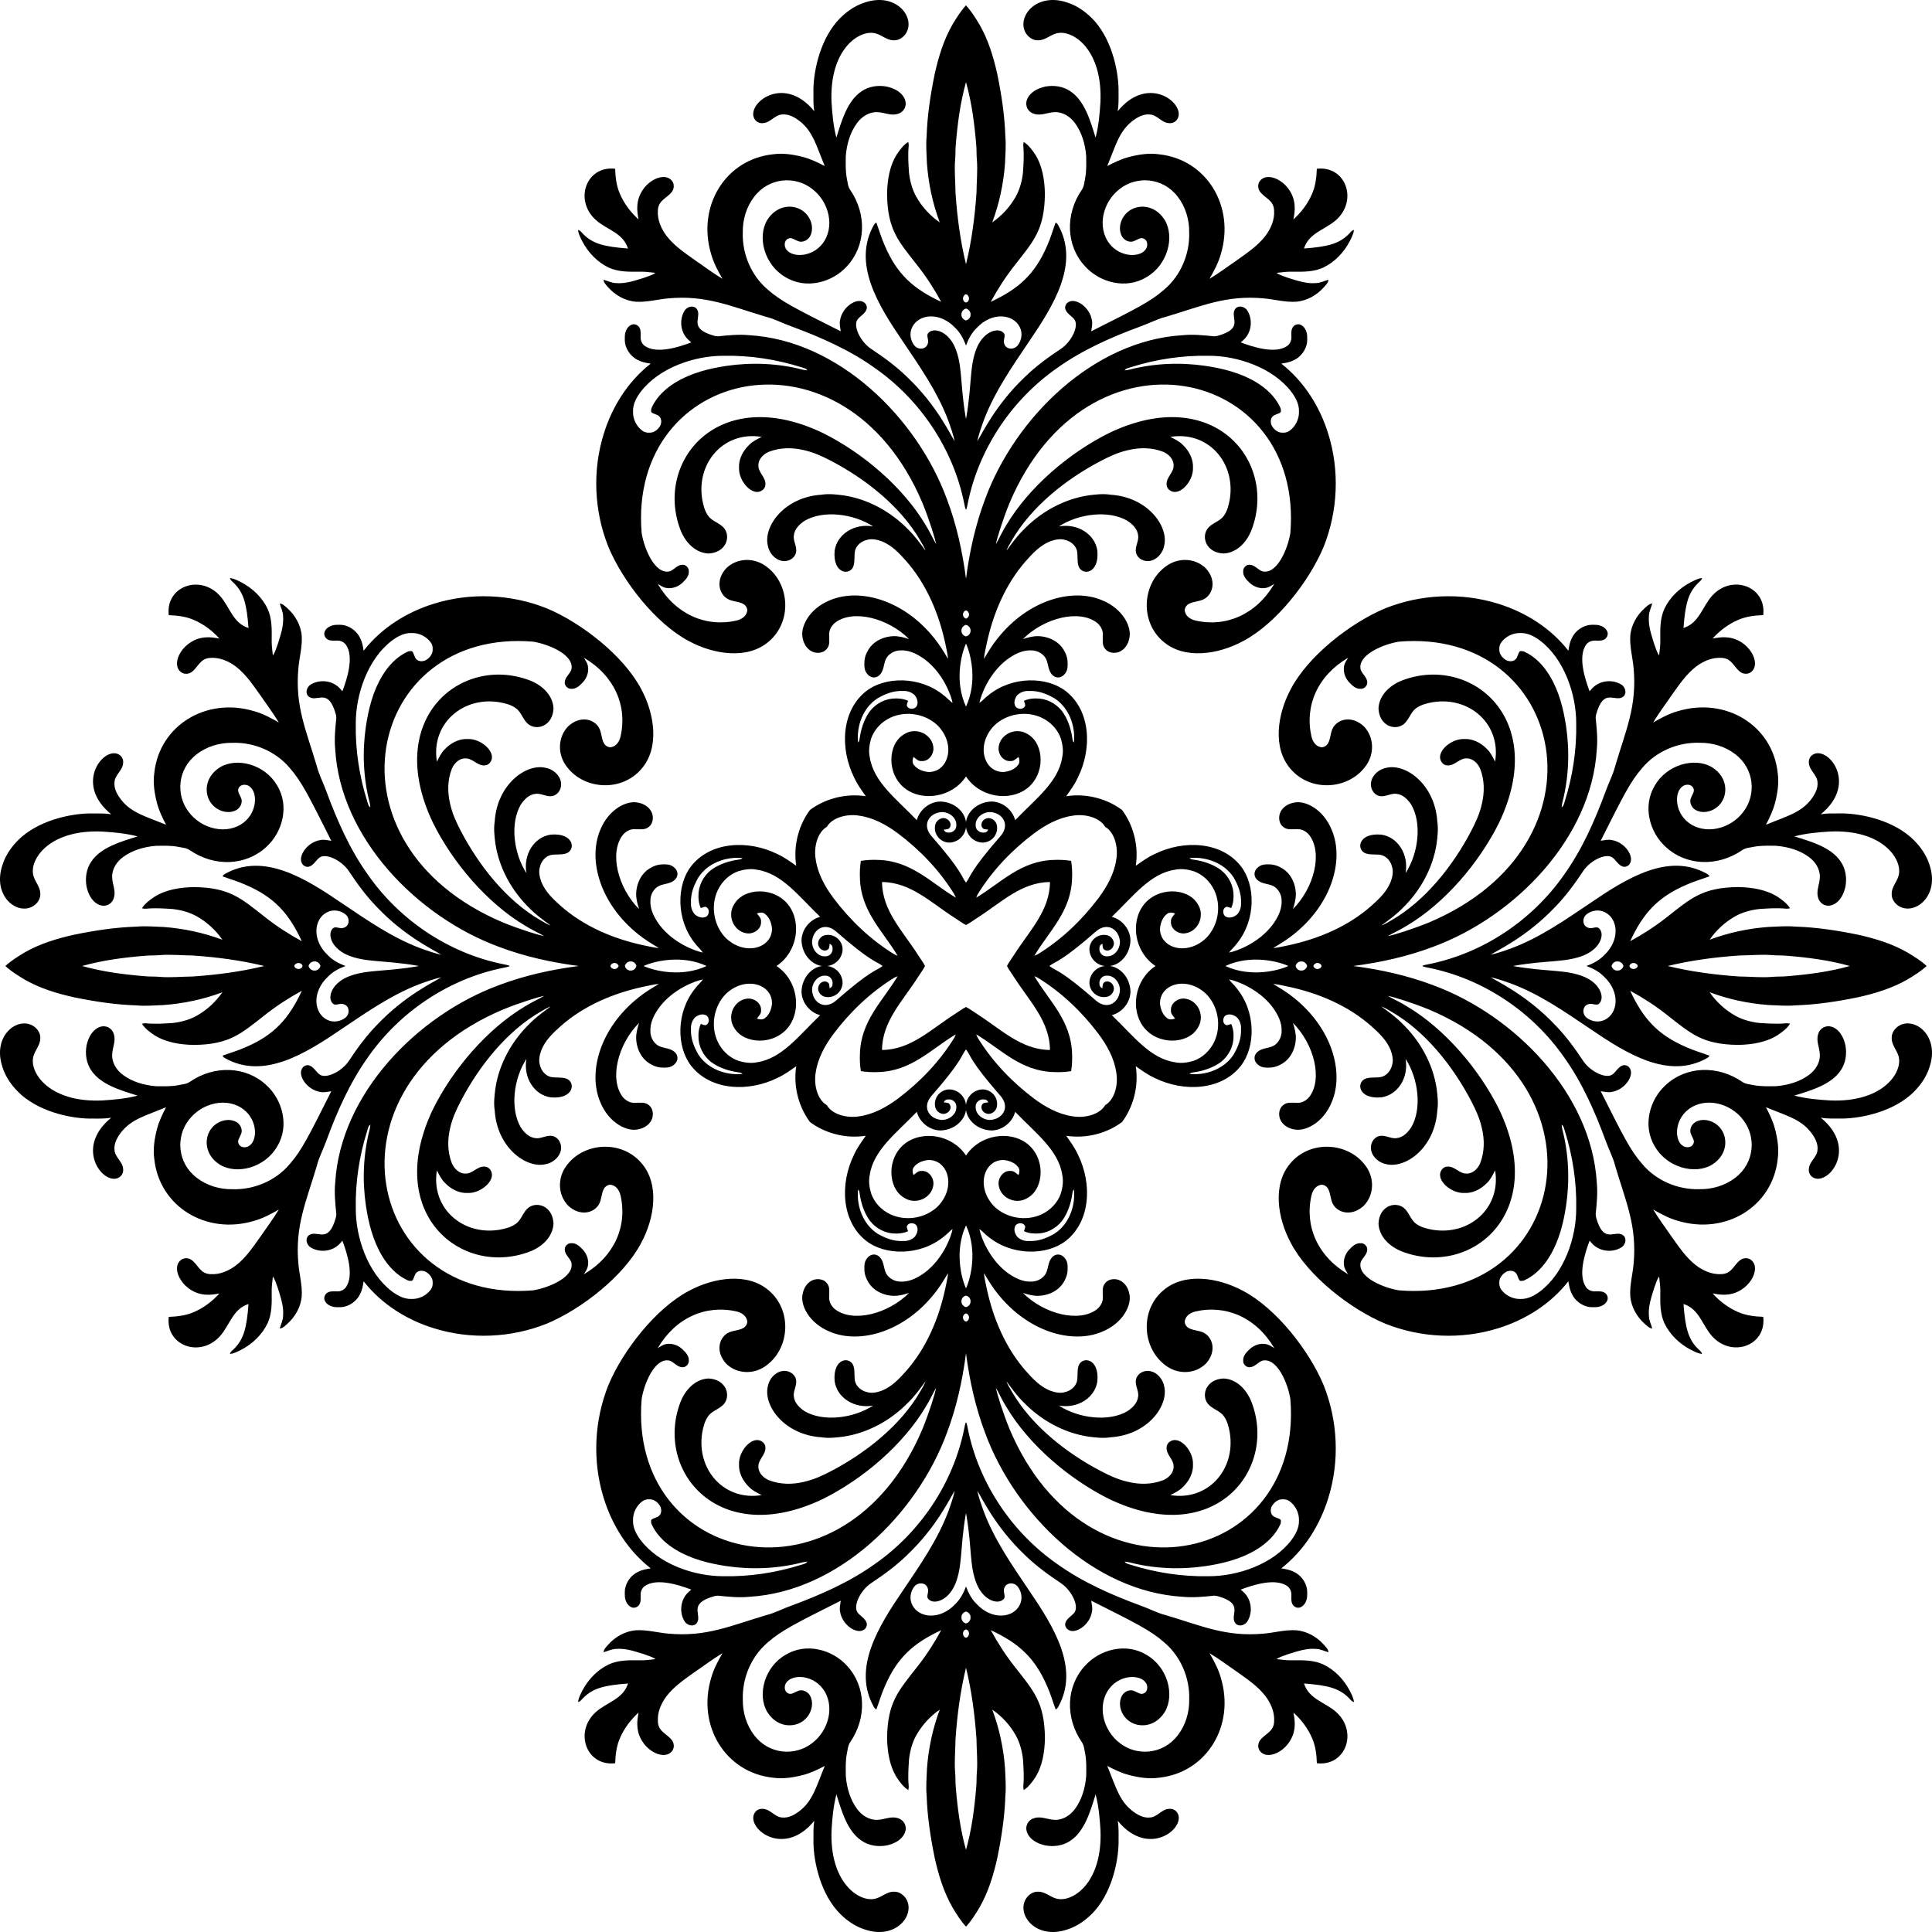 <?xml version="1.0" encoding="utf-8"?>
<svg version="1.1" id="Layer_1" xmlns="http://www.w3.org/2000/svg" xmlns:xlink="http://www.w3.org/1999/xlink" x="0px" y="0px"
	 viewBox="0 0 4000 4000" enable-background="new 0 0 4000 4000" xml:space="preserve">
<g>
	<path d="M2000,1054.82c0.168-0.042,0.336-0.084,0.505-0.128c1.633-3.999,2.303-8.292,3.158-12.493
		c22.559-112.58,90.907-214.565,184.88-280.174c52.789-37.807,112.689-64.069,173.351-86.458
		c17.488-6.13,33.886-15.154,51.918-19.635c74.928-22.233,124.38-45.438,202.896-38.133c22.155,1.992,43.983,8.215,66.372,6.908
		c22.529-1.587,43.346-13.582,58.157-30.292c3.796-4.527,8.775-8.884,9.148-15.201c-8.448,2.303-16.445,6.519-25.344,6.846
		c-19.946,1.898-39.129-4.963-57.892-10.688c-8.137-3.267-17.068-5.15-24.209-10.439c11.233-1.26,22.482-2.816,33.839-2.412
		c21.128,0.28,43.252,0.544,62.856-8.526c23.633-11.264,42.599-31.225,54.703-54.252c3.688-7.546,8.043-15.092,8.76-23.633
		c-4.98,1.073-7.609,5.569-10.985,8.883c-20.103,19.855-42.986,25.771-92.37,29.53c10.334-32.616,43.221-38.453,66.278-58.826
		c46.302-41.182,19.949-113.361-39.643-106.279c-0.623,17.721-2.707,35.659-9.942,52.027c-8.635,20.179-22.28,38.149-38.507,52.836
		c1.696-9.413,3.298-18.997,2.458-28.612c-2.803-45.622-53.109-73.132-71.102-51.918c-5.834,6.254-5.523,16.616-0.482,23.244
		c10.674,14.048,28.603,17.356,29.125,39.44c1.151,18.919-6.939,37.231-18.11,52.089c-16.678,21.47-39.689,36.5-61.564,52.089
		c-17.954,12.337-35.411,25.5-54.143,36.655c9.319-16.04,18.172-32.548,23.275-50.487
		c30.514-100.569-30.227-196.907-127.392-207.268c-21.19-3.081-42.754,0.327-63.291,5.725c-15.558,4.107-30.09,11.186-44.31,18.561
		c17.522-42.281,24.207-70.439,50.424-91.888c10.844-8.572,23.944-16.492,38.351-14.843c14.858,1.167,23.602,16.725,38.46,17.814
		c6.441,0.964,13.396-1.634,17.177-7.079c21.882-30.16-57.725-97.389-122.662-17.581c2.054-12.571,1.758-25.282,1.68-37.962
		c0.966-37.181-10.658-103.558-48.557-147.524c-15.729-17.736-35.411-32.672-58.266-39.705
		c-64.059-21.387-104.722,30.261-85.229,63.354c5.399,8.697,14.952,15.574,25.563,15.076c15.839,0.249,27.149-13.598,42.552-15.216
		c32.751-4.327,90.912,36.861,86.489,142.81c-1.494,24.816-3.75,49.787-10.067,73.933c-10.623-34.193-22.397-76.078-52.042-95.902
		c-15.03-10.377-34.306-13.178-52.027-9.833c-32.379,7.052-42.787,28.026-38.585,41.276c1.929,7.499,8.401,13.427,15.839,15.278
		c14.064,4.543,27.974-3.314,42.07-3.563c16.756-0.825,32.237,9.242,41.867,22.357c14.594,19.681,21.424,44.139,23.415,68.301
		c0.14,15.403,0.824,30.915-2.116,46.13c-1.773,8.106-2.038,17.021-6.97,24.022c-34.974,50.917-32.429,116.017,6.519,158.057
		c30.554,33.98,85.125,48.622,127.438,22.684c43.341-24.873,58.907-82.345,37.962-117.979
		c-20.961-33.687-56.873-33.128-75.675-17.83c-14.189,10.984-21.704,31.879-14.376,48.791c3.983,10.144,16.601,16.99,26.931,11.995
		c6.348-2.163,13.054-8.34,19.93-4.496c8.448,3.874,8.495,16.398,2.988,22.808c-12.383,16.521-52.383,15.587-74.135-12.244
		c-26.807-34.093-14.438-87.548,22.093-114.447c34.264-26.272,88.283-23.402,118.943,16.896
		c16.321,20.973,24.209,47.951,23.711,74.353c1.4,44.31-17.643,89.243-51.669,117.917c-28.33,25.102-60.562,40.789-151.164,86.38
		c1.074-7.67,3.221-15.496,1.369-23.229c-4.388-27.037-33.82-46.502-48.449-37.247c-5.477,2.862-8.526,9.926-6.005,15.745
		c3.298,8.51,12.135,12.68,17.674,19.479c11.164,12.994-4.744,46.234-27.041,61.362c-26.216,17.332-51.747,35.955-74.307,57.908
		c-63.128,59.63-91.567,122.897-99.138,133.677c3.205-14.858,8.401-29.203,13.536-43.485
		c22.077-58.671,58.235-110.37,92.992-162.024c51.891-76.069,106.083-162.74,60.584-242.725c-1.089-2.07-3.003-3.438-4.776-4.823
		c-5.881,15.9-10.517,32.283-17.488,47.764c-25.607,59.761-59.183,89.741-116.921,116.594c14.376-26.371,30.666-51.763,49.32-75.333
		c38.948-50.02,62.105-73.33,62.778-148.862c-0.638-28.285-5.15-57.659-20.724-81.883c-6.394-9.382-13.458-18.903-23.229-24.971
		c-0.715,3.189-1.089,6.472-0.7,9.739c1.649,17.83,0.42,35.738-0.731,53.552c-1.914,17.41-6.488,34.711-15.03,50.082
		c-11.84,21.066-28.705,39.44-48.589,53.163c14.563-39.067,23.4-80.25,26.434-121.821c0.637-18.53,2.396-37.107,0.716-55.652
		c-1.385-43.47-7.888-86.629-16.679-129.197c-7.872-35.706-18.67-71.226-36.998-103.074c-8.317-13.797-16.903-27.693-27.855-39.564
		c-10.953,11.871-19.539,25.767-27.855,39.564c-18.328,31.848-29.125,67.367-36.998,103.074
		c-8.79,42.568-15.294,85.726-16.679,129.197c-1.68,18.546,0.078,37.122,0.715,55.652c3.034,41.572,11.871,82.755,26.434,121.821
		c-19.884-13.722-36.749-32.097-48.589-53.163c-8.542-15.372-13.116-32.672-15.03-50.082c-1.151-17.814-2.38-35.722-0.731-53.552
		c0.389-3.267,0.015-6.55-0.7-9.739c-9.771,6.068-16.834,15.589-23.229,24.971c-15.574,24.224-20.085,53.598-20.724,81.883
		c0.673,75.532,23.829,98.842,62.778,148.862c18.655,23.571,34.944,48.962,49.32,75.333
		c-57.738-26.853-91.314-56.833-116.921-116.594c-6.97-15.481-11.607-31.864-17.488-47.764c-1.774,1.385-3.687,2.754-4.776,4.823
		c-45.499,79.985,8.693,166.656,60.584,242.725c34.757,51.654,70.915,103.354,92.992,162.024
		c5.135,14.283,10.331,28.627,13.536,43.485c-7.57-10.781-36.01-74.048-99.138-133.677c-22.56-21.953-48.091-40.576-74.307-57.908
		c-22.297-15.128-38.205-48.368-27.041-61.362c5.539-6.799,14.376-10.968,17.674-19.479c2.521-5.819-0.529-12.883-6.005-15.745
		c-14.629-9.255-44.061,10.21-48.449,37.247c-1.851,7.733,0.296,15.559,1.369,23.229c-90.603-45.591-122.834-61.278-151.164-86.38
		c-34.026-28.674-53.069-73.606-51.669-117.917c-0.498-26.402,7.39-53.381,23.711-74.353
		c30.661-40.298,84.679-43.168,118.943-16.896c36.531,26.899,48.9,80.354,22.093,114.447
		c-21.752,27.831-61.752,28.765-74.135,12.244c-5.507-6.41-5.461-18.934,2.987-22.808c6.877-3.843,13.582,2.334,19.93,4.496
		c10.331,4.994,22.948-1.851,26.931-11.995c7.328-16.912-0.187-37.806-14.376-48.791c-18.802-15.298-54.715-15.857-75.676,17.83
		c-20.945,35.634-5.378,93.106,37.962,117.979c42.313,25.938,96.884,11.296,127.438-22.684
		c38.948-42.04,41.493-107.14,6.519-158.057c-4.932-7.001-5.197-15.917-6.97-24.022c-2.94-15.216-2.256-30.727-2.116-46.13
		c1.992-24.162,8.822-48.62,23.416-68.301c9.63-13.116,25.111-23.182,41.867-22.357c14.096,0.249,28.005,8.106,42.07,3.563
		c7.437-1.851,13.909-7.779,15.839-15.278c4.202-13.25-6.206-34.224-38.585-41.276c-17.72-3.345-36.997-0.544-52.027,9.833
		c-29.646,19.823-41.42,61.709-52.042,95.902c-6.317-24.146-8.573-49.117-10.067-73.933
		c-4.423-105.949,53.737-147.137,86.489-142.81c15.403,1.618,26.714,15.465,42.552,15.216c10.611,0.498,20.164-6.379,25.562-15.076
		c19.494-33.093-21.169-84.741-85.228-63.354c-22.855,7.033-42.536,21.969-58.266,39.705
		c-37.9,43.967-49.523,110.343-48.557,147.524c-0.078,12.68-0.374,25.391,1.68,37.962c-64.936-79.809-144.544-12.579-122.662,17.581
		c3.781,5.445,10.735,8.044,17.177,7.079c14.858-1.089,23.602-16.647,38.46-17.814c14.407-1.649,27.507,6.27,38.351,14.843
		c26.217,21.449,32.902,49.607,50.424,91.888c-14.22-7.375-28.752-14.454-44.31-18.561c-20.537-5.399-42.1-8.806-63.291-5.725
		c-97.165,10.361-157.905,106.699-127.392,207.268c5.103,17.939,13.956,34.446,23.275,50.487
		c-18.732-11.155-36.189-24.318-54.143-36.655c-21.875-15.59-44.886-30.619-61.564-52.089c-11.171-14.858-19.261-33.17-18.11-52.089
		c0.522-22.084,18.451-25.393,29.125-39.44c5.041-6.628,5.352-16.99-0.482-23.244c-17.993-21.213-68.299,6.297-71.102,51.918
		c-0.84,9.615,0.762,19.199,2.458,28.612c-16.227-14.687-29.872-32.657-38.507-52.836c-7.234-16.367-9.319-34.306-9.942-52.027
		c-59.592-7.083-85.945,65.097-39.643,106.279c23.057,20.373,55.944,26.21,66.278,58.826c-49.384-3.758-72.266-9.674-92.37-29.53
		c-3.376-3.314-6.005-7.81-10.985-8.883c0.716,8.541,5.072,16.088,8.76,23.633c12.104,23.026,31.07,42.987,54.703,54.252
		c19.604,9.07,41.728,8.806,62.856,8.526c11.357-0.404,22.606,1.151,33.839,2.412c-7.141,5.29-16.072,7.172-24.209,10.439
		c-18.763,5.725-37.947,12.586-57.892,10.688c-8.899-0.327-16.896-4.543-25.344-6.846c0.373,6.317,5.352,10.673,9.148,15.201
		c14.811,16.71,35.629,28.705,58.157,30.292c22.388,1.307,44.217-4.916,66.372-6.908c78.516-7.305,127.968,15.9,202.896,38.133
		c18.032,4.481,34.43,13.505,51.918,19.635c60.662,22.388,120.561,48.651,173.351,86.458
		c93.972,65.61,162.32,167.594,184.88,280.174c0.855,4.201,1.525,8.495,3.158,12.493
		C1999.664,1054.736,1999.832,1054.778,2000,1054.82z M2945.18,2000c0.042,0.168,0.084,0.336,0.128,0.505
		c3.999,1.633,8.292,2.303,12.493,3.158c112.58,22.559,214.564,90.907,280.174,184.88c37.807,52.789,64.069,112.689,86.458,173.351
		c6.13,17.488,15.154,33.886,19.635,51.918c22.233,74.928,45.438,124.38,38.133,202.896c-1.992,22.155-8.215,43.983-6.908,66.372
		c1.587,22.529,13.583,43.346,30.292,58.157c4.527,3.796,8.884,8.775,15.2,9.148c-2.303-8.448-6.519-16.445-6.846-25.344
		c-1.898-19.946,4.963-39.129,10.688-57.892c3.267-8.137,5.15-17.068,10.439-24.209c1.26,11.233,2.816,22.482,2.412,33.839
		c-0.28,21.128-0.544,43.252,8.526,62.856c11.264,23.633,31.225,42.599,54.252,54.703c7.546,3.688,15.092,8.043,23.633,8.76
		c-1.073-4.98-5.569-7.609-8.883-10.985c-19.855-20.103-25.771-42.986-29.53-92.37c32.616,10.334,38.453,43.221,58.826,66.278
		c41.182,46.302,113.362,19.949,106.279-39.643c-17.721-0.623-35.659-2.707-52.027-9.942c-20.179-8.635-38.149-22.28-52.836-38.507
		c9.413,1.696,18.996,3.298,28.612,2.458c45.622-2.803,73.132-53.109,51.918-71.102c-6.254-5.834-16.616-5.523-23.244-0.482
		c-14.048,10.674-17.356,28.603-39.44,29.125c-18.919,1.151-37.231-6.939-52.089-18.11c-21.47-16.678-36.5-39.689-52.089-61.564
		c-12.338-17.954-25.5-35.411-36.655-54.143c16.04,9.319,32.548,18.172,50.486,23.275
		c100.569,30.514,196.907-30.227,207.268-127.392c3.081-21.19-0.327-42.754-5.726-63.291c-4.107-15.558-11.186-30.09-18.561-44.31
		c42.281,17.522,70.439,24.207,91.887,50.424c8.572,10.844,16.492,23.944,14.843,38.351c-1.167,14.858-16.725,23.602-17.814,38.46
		c-0.965,6.441,1.634,13.396,7.079,17.177c30.159,21.882,97.389-57.725,17.581-122.662c12.571,2.054,25.282,1.758,37.962,1.68
		c37.181,0.966,103.558-10.658,147.524-48.557c17.736-15.729,32.673-35.411,39.705-58.266
		c21.387-64.059-30.261-104.722-63.354-85.229c-8.697,5.399-15.574,14.952-15.076,25.563c-0.249,15.839,13.598,27.149,15.216,42.552
		c4.327,32.751-36.861,90.912-142.81,86.489c-24.816-1.494-49.787-3.75-73.933-10.067c34.193-10.623,76.078-22.397,95.902-52.042
		c10.377-15.03,13.178-34.306,9.833-52.027c-7.052-32.379-28.026-42.787-41.276-38.585c-7.499,1.929-13.427,8.401-15.278,15.839
		c-4.543,14.064,3.314,27.974,3.563,42.07c0.825,16.756-9.242,32.237-22.357,41.867c-19.681,14.594-44.139,21.424-68.301,23.415
		c-15.403,0.14-30.915,0.824-46.13-2.116c-8.106-1.773-17.021-2.038-24.022-6.97c-50.917-34.974-116.017-32.429-158.057,6.519
		c-33.98,30.554-48.622,85.125-22.684,127.438c24.873,43.341,82.345,58.907,117.979,37.962
		c33.687-20.961,33.128-56.873,17.83-75.675c-10.984-14.189-31.879-21.704-48.791-14.376c-10.144,3.983-16.99,16.601-11.996,26.931
		c2.163,6.348,8.34,13.054,4.497,19.93c-3.874,8.448-16.398,8.495-22.808,2.988c-16.521-12.383-15.587-52.383,12.244-74.135
		c34.093-26.807,87.548-14.438,114.447,22.093c26.272,34.264,23.402,88.283-16.896,118.943
		c-20.973,16.321-47.951,24.209-74.354,23.711c-44.31,1.4-89.242-17.643-117.917-51.669c-25.102-28.33-40.789-60.562-86.38-151.164
		c7.67,1.074,15.496,3.221,23.229,1.369c27.037-4.388,46.502-33.82,37.247-48.449c-2.863-5.477-9.926-8.526-15.745-6.005
		c-8.51,3.298-12.68,12.135-19.479,17.674c-12.994,11.164-46.234-4.744-61.362-27.041c-17.332-26.216-35.956-51.747-57.908-74.307
		c-59.629-63.128-122.897-91.567-133.677-99.138c14.858,3.205,29.203,8.401,43.485,13.536
		c58.671,22.077,110.371,58.235,162.024,92.992c76.069,51.891,162.74,106.083,242.725,60.584c2.07-1.089,3.438-3.003,4.823-4.776
		c-15.9-5.881-32.283-10.517-47.764-17.488c-59.76-25.607-89.741-59.183-116.594-116.921c26.371,14.376,51.762,30.666,75.333,49.32
		c50.02,38.948,73.33,62.105,148.862,62.778c28.285-0.638,57.659-5.15,81.883-20.724c9.382-6.394,18.904-13.458,24.971-23.229
		c-3.189-0.715-6.472-1.089-9.739-0.7c-17.83,1.649-35.738,0.42-53.552-0.731c-17.41-1.914-34.711-6.488-50.082-15.03
		c-21.066-11.84-39.44-28.705-53.163-48.589c39.067,14.563,80.25,23.4,121.821,26.434c18.53,0.637,37.107,2.396,55.652,0.716
		c43.47-1.385,86.629-7.888,129.197-16.679c35.707-7.872,71.226-18.67,103.074-36.998c13.797-8.317,27.693-16.903,39.564-27.855
		c-11.871-10.953-25.767-19.539-39.564-27.855c-31.848-18.328-67.367-29.125-103.074-36.998
		c-42.568-8.79-85.726-15.294-129.197-16.679c-18.546-1.68-37.122,0.078-55.652,0.715c-41.572,3.034-82.755,11.871-121.821,26.434
		c13.722-19.884,32.096-36.749,53.163-48.589c15.372-8.542,32.672-13.116,50.082-15.03c17.814-1.151,35.721-2.38,53.552-0.731
		c3.267,0.389,6.55,0.015,9.739-0.7c-6.067-9.771-15.589-16.834-24.971-23.229c-24.224-15.574-53.598-20.085-81.883-20.724
		c-75.532,0.673-98.842,23.829-148.862,62.778c-23.571,18.655-48.962,34.944-75.333,49.32
		c26.853-57.738,56.833-91.314,116.594-116.921c15.481-6.97,31.864-11.607,47.764-17.488c-1.385-1.774-2.754-3.687-4.823-4.776
		c-79.985-45.499-166.656,8.693-242.725,60.584c-51.654,34.757-103.354,70.915-162.024,92.992
		c-14.282,5.135-28.627,10.331-43.485,13.536c10.781-7.57,74.048-36.01,133.677-99.138c21.953-22.56,40.576-48.091,57.908-74.307
		c15.128-22.297,48.368-38.205,61.362-27.041c6.799,5.539,10.968,14.376,19.479,17.674c5.819,2.521,12.882-0.529,15.745-6.005
		c9.255-14.629-10.21-44.061-37.247-48.449c-7.733-1.851-15.559,0.296-23.229,1.369c45.591-90.603,61.278-122.834,86.38-151.164
		c28.674-34.026,73.606-53.069,117.917-51.669c26.403-0.498,53.381,7.39,74.354,23.711c40.298,30.661,43.168,84.679,16.896,118.943
		c-26.899,36.531-80.354,48.9-114.447,22.093c-27.831-21.752-28.765-61.752-12.244-74.135c6.41-5.507,18.934-5.461,22.808,2.987
		c3.843,6.877-2.334,13.582-4.497,19.93c-4.994,10.331,1.852,22.948,11.996,26.931c16.912,7.328,37.806-0.187,48.791-14.376
		c15.298-18.802,15.857-54.715-17.83-75.676c-35.634-20.945-93.106-5.378-117.979,37.962
		c-25.938,42.313-11.296,96.884,22.684,127.438c42.04,38.948,107.14,41.493,158.057,6.519c7.001-4.932,15.917-5.197,24.022-6.97
		c15.216-2.94,30.727-2.256,46.13-2.116c24.162,1.992,48.62,8.822,68.301,23.416c13.116,9.63,23.182,25.111,22.357,41.867
		c-0.249,14.096-8.106,28.005-3.563,42.07c1.852,7.437,7.779,13.909,15.278,15.839c13.25,4.202,34.224-6.206,41.276-38.585
		c3.345-17.72,0.544-36.997-9.833-52.027c-19.823-29.646-61.709-41.42-95.902-52.042c24.146-6.317,49.117-8.573,73.933-10.067
		c105.949-4.423,147.137,53.737,142.81,86.489c-1.618,15.403-15.465,26.714-15.216,42.552c-0.498,10.611,6.379,20.164,15.076,25.562
		c33.093,19.494,84.741-21.169,63.354-85.228c-7.032-22.855-21.969-42.536-39.705-58.266
		c-43.966-37.9-110.343-49.523-147.524-48.557c-12.68-0.078-25.392-0.374-37.962,1.68c79.809-64.936,12.579-144.544-17.581-122.662
		c-5.445,3.781-8.044,10.735-7.079,17.177c1.089,14.858,16.647,23.602,17.814,38.46c1.649,14.407-6.271,27.507-14.843,38.351
		c-21.449,26.217-49.606,32.902-91.887,50.424c7.375-14.22,14.454-28.752,18.561-44.31c5.399-20.537,8.806-42.1,5.726-63.291
		c-10.361-97.165-106.699-157.905-207.268-127.392c-17.938,5.103-34.446,13.956-50.486,23.275
		c11.155-18.732,24.318-36.189,36.655-54.143c15.589-21.875,30.619-44.886,52.089-61.564c14.858-11.171,33.17-19.261,52.089-18.11
		c22.084,0.522,25.393,18.451,39.44,29.125c6.628,5.041,16.99,5.352,23.244-0.482c21.213-17.993-6.297-68.299-51.918-71.102
		c-9.615-0.84-19.199,0.762-28.612,2.458c14.687-16.227,32.656-29.872,52.836-38.507c16.367-7.234,34.306-9.319,52.027-9.942
		c7.083-59.592-65.097-85.945-106.279-39.643c-20.373,23.057-26.21,55.944-58.826,66.278c3.758-49.384,9.674-72.266,29.53-92.37
		c3.314-3.376,7.81-6.005,8.883-10.985c-8.542,0.716-16.087,5.072-23.633,8.76c-23.026,12.104-42.987,31.07-54.252,54.703
		c-9.07,19.604-8.805,41.728-8.526,62.856c0.404,11.357-1.151,22.606-2.412,33.839c-5.29-7.141-7.172-16.072-10.439-24.209
		c-5.726-18.763-12.586-37.947-10.688-57.892c0.327-8.899,4.543-16.896,6.846-25.344c-6.316,0.373-10.673,5.352-15.2,9.148
		c-16.71,14.811-28.705,35.629-30.292,58.157c-1.306,22.388,4.917,44.217,6.908,66.372c7.305,78.516-15.9,127.968-38.133,202.896
		c-4.481,18.032-13.505,34.43-19.635,51.918c-22.388,60.662-48.651,120.561-86.458,173.351
		c-65.61,93.972-167.594,162.32-280.174,184.88c-4.201,0.855-8.495,1.525-12.493,3.158
		C2945.264,1999.664,2945.221,1999.832,2945.18,2000z M2000,2945.18c-0.168,0.042-0.336,0.084-0.505,0.128
		c-1.633,3.999-2.303,8.292-3.158,12.493c-22.559,112.58-90.907,214.564-184.88,280.174
		c-52.789,37.807-112.689,64.069-173.351,86.458c-17.488,6.13-33.886,15.154-51.918,19.635
		c-74.928,22.233-124.38,45.438-202.896,38.133c-22.155-1.992-43.983-8.215-66.372-6.908c-22.528,1.587-43.346,13.583-58.157,30.292
		c-3.796,4.527-8.775,8.884-9.148,15.2c8.448-2.303,16.445-6.519,25.344-6.846c19.946-1.898,39.129,4.963,57.892,10.688
		c8.137,3.267,17.068,5.15,24.209,10.439c-11.233,1.26-22.482,2.816-33.839,2.412c-21.128-0.28-43.252-0.544-62.856,8.526
		c-23.633,11.264-42.599,31.225-54.703,54.252c-3.687,7.546-8.043,15.092-8.76,23.633c4.98-1.073,7.609-5.569,10.985-8.883
		c20.103-19.855,42.986-25.771,92.37-29.53c-10.334,32.616-43.221,38.453-66.278,58.826
		c-46.302,41.182-19.949,113.362,39.643,106.279c0.622-17.721,2.707-35.659,9.942-52.027c8.635-20.179,22.28-38.149,38.507-52.836
		c-1.696,9.413-3.298,18.996-2.458,28.612c2.803,45.622,53.109,73.132,71.102,51.918c5.834-6.254,5.523-16.616,0.482-23.244
		c-10.674-14.048-28.603-17.356-29.125-39.44c-1.151-18.919,6.939-37.231,18.11-52.089c16.678-21.47,39.689-36.5,61.564-52.089
		c17.954-12.338,35.411-25.5,54.143-36.655c-9.319,16.04-18.172,32.548-23.275,50.486
		c-30.514,100.569,30.227,196.907,127.392,207.268c21.191,3.081,42.754-0.327,63.291-5.726c15.558-4.107,30.09-11.186,44.31-18.561
		c-17.523,42.281-24.207,70.439-50.424,91.887c-10.844,8.572-23.944,16.492-38.351,14.843c-14.858-1.167-23.602-16.725-38.46-17.814
		c-6.441-0.965-13.396,1.634-17.177,7.079c-21.882,30.159,57.725,97.389,122.662,17.581c-2.054,12.571-1.758,25.282-1.68,37.962
		c-0.965,37.181,10.658,103.558,48.557,147.524c15.729,17.736,35.411,32.673,58.266,39.705
		c64.059,21.387,104.722-30.261,85.228-63.354c-5.399-8.697-14.951-15.574-25.562-15.076c-15.839-0.249-27.149,13.598-42.552,15.216
		c-32.751,4.327-90.911-36.861-86.489-142.81c1.494-24.816,3.75-49.787,10.067-73.933c10.623,34.193,22.397,76.078,52.042,95.902
		c15.029,10.377,34.306,13.178,52.027,9.833c32.379-7.052,42.787-28.026,38.585-41.276c-1.929-7.499-8.401-13.427-15.839-15.278
		c-14.065-4.543-27.974,3.314-42.07,3.563c-16.756,0.825-32.237-9.242-41.867-22.357c-14.594-19.681-21.424-44.139-23.416-68.301
		c-0.14-15.403-0.824-30.915,2.116-46.13c1.774-8.106,2.038-17.021,6.97-24.022c34.974-50.917,32.429-116.017-6.519-158.057
		c-30.554-33.98-85.125-48.622-127.438-22.684c-43.341,24.873-58.907,82.345-37.962,117.979
		c20.961,33.687,56.873,33.128,75.676,17.83c14.189-10.984,21.704-31.879,14.376-48.791c-3.983-10.144-16.601-16.99-26.931-11.996
		c-6.348,2.163-13.054,8.34-19.93,4.497c-8.448-3.874-8.495-16.398-2.987-22.808c12.383-16.521,52.383-15.587,74.135,12.244
		c26.807,34.093,14.438,87.548-22.093,114.447c-34.264,26.272-88.283,23.402-118.943-16.896
		c-16.321-20.973-24.209-47.951-23.711-74.354c-1.4-44.31,17.643-89.242,51.669-117.917c28.33-25.102,60.562-40.789,151.164-86.38
		c-1.074,7.67-3.221,15.496-1.369,23.229c4.388,27.037,33.819,46.502,48.449,37.247c5.476-2.863,8.526-9.926,6.005-15.745
		c-3.298-8.51-12.136-12.68-17.674-19.479c-11.164-12.994,4.744-46.234,27.041-61.362c26.216-17.332,51.747-35.956,74.307-57.908
		c63.128-59.629,91.567-122.897,99.138-133.677c-3.205,14.858-8.401,29.203-13.536,43.485
		c-22.077,58.671-58.235,110.371-92.992,162.024c-51.891,76.069-106.083,162.74-60.584,242.725c1.089,2.07,3.003,3.438,4.776,4.823
		c5.881-15.9,10.517-32.283,17.488-47.764c25.607-59.76,59.183-89.741,116.921-116.594c-14.376,26.371-30.666,51.762-49.32,75.333
		c-38.948,50.02-62.105,73.33-62.778,148.862c0.638,28.285,5.15,57.659,20.724,81.883c6.394,9.382,13.458,18.904,23.229,24.971
		c0.715-3.189,1.089-6.472,0.7-9.739c-1.649-17.83-0.42-35.738,0.731-53.552c1.914-17.41,6.488-34.711,15.03-50.082
		c11.84-21.066,28.705-39.44,48.589-53.163c-14.563,39.067-23.4,80.25-26.434,121.821c-0.638,18.53-2.396,37.107-0.715,55.652
		c1.384,43.47,7.888,86.629,16.679,129.197c7.872,35.707,18.67,71.226,36.998,103.074c8.317,13.797,16.903,27.693,27.855,39.564
		c10.953-11.871,19.539-25.767,27.855-39.564c18.328-31.848,29.125-67.367,36.998-103.074
		c8.791-42.568,15.294-85.726,16.679-129.197c1.68-18.546-0.078-37.122-0.716-55.652c-3.034-41.572-11.871-82.755-26.434-121.821
		c19.884,13.722,36.749,32.096,48.589,53.163c8.542,15.372,13.116,32.672,15.03,50.082c1.151,17.814,2.38,35.721,0.731,53.552
		c-0.389,3.267-0.015,6.55,0.7,9.739c9.771-6.067,16.834-15.589,23.229-24.971c15.574-24.224,20.086-53.598,20.724-81.883
		c-0.673-75.532-23.829-98.842-62.778-148.862c-18.655-23.571-34.944-48.962-49.32-75.333
		c57.738,26.853,91.314,56.833,116.921,116.594c6.97,15.481,11.607,31.864,17.488,47.764c1.773-1.385,3.687-2.754,4.776-4.823
		c45.499-79.985-8.693-166.656-60.584-242.725c-34.757-51.654-70.915-103.354-92.992-162.024
		c-5.135-14.282-10.331-28.627-13.536-43.485c7.57,10.781,36.01,74.048,99.138,133.677c22.56,21.953,48.091,40.576,74.307,57.908
		c22.297,15.128,38.205,48.368,27.041,61.362c-5.539,6.799-14.376,10.968-17.674,19.479c-2.521,5.819,0.529,12.882,6.005,15.745
		c14.629,9.255,44.061-10.21,48.449-37.247c1.851-7.733-0.296-15.559-1.369-23.229c90.603,45.591,122.834,61.278,151.164,86.38
		c34.026,28.674,53.069,73.606,51.669,117.917c0.498,26.403-7.39,53.381-23.711,74.354c-30.66,40.298-84.679,43.168-118.943,16.896
		c-36.531-26.899-48.9-80.354-22.093-114.447c21.752-27.831,61.752-28.765,74.135-12.244c5.507,6.41,5.461,18.934-2.988,22.808
		c-6.876,3.843-13.582-2.334-19.93-4.497c-10.331-4.994-22.948,1.852-26.931,11.996c-7.328,16.912,0.187,37.806,14.376,48.791
		c18.802,15.298,54.715,15.857,75.675-17.83c20.945-35.634,5.378-93.106-37.962-117.979
		c-42.313-25.938-96.884-11.296-127.438,22.684c-38.948,42.04-41.492,107.14-6.519,158.057c4.932,7.001,5.197,15.917,6.97,24.022
		c2.94,15.216,2.256,30.727,2.116,46.13c-1.991,24.162-8.822,48.62-23.415,68.301c-9.63,13.116-25.111,23.182-41.867,22.357
		c-14.096-0.249-28.005-8.106-42.07-3.563c-7.437,1.852-13.909,7.779-15.839,15.278c-4.202,13.25,6.206,34.224,38.585,41.276
		c17.72,3.345,36.997,0.544,52.027-9.833c29.646-19.823,41.42-61.709,52.042-95.902c6.317,24.146,8.573,49.117,10.067,73.933
		c4.423,105.949-53.737,147.137-86.489,142.81c-15.403-1.618-26.714-15.465-42.552-15.216c-10.611-0.498-20.164,6.379-25.563,15.076
		c-19.493,33.093,21.169,84.741,85.229,63.354c22.855-7.032,42.537-21.969,58.266-39.705
		c37.899-43.966,49.523-110.343,48.557-147.524c0.077-12.68,0.374-25.392-1.68-37.962c64.937,79.809,144.544,12.579,122.662-17.581
		c-3.781-5.445-10.736-8.044-17.177-7.079c-14.858,1.089-23.602,16.647-38.46,17.814c-14.407,1.649-27.507-6.271-38.351-14.843
		c-26.217-21.449-32.902-49.606-50.424-91.887c14.22,7.375,28.752,14.454,44.31,18.561c20.537,5.399,42.101,8.806,63.291,5.726
		c97.165-10.361,157.906-106.699,127.392-207.268c-5.103-17.938-13.956-34.446-23.275-50.486
		c18.732,11.155,36.189,24.318,54.143,36.655c21.875,15.589,44.886,30.619,61.564,52.089c11.171,14.858,19.261,33.17,18.11,52.089
		c-0.522,22.084-18.451,25.393-29.125,39.44c-5.041,6.628-5.352,16.99,0.482,23.244c17.993,21.213,68.299-6.297,71.102-51.918
		c0.84-9.615-0.762-19.199-2.458-28.612c16.227,14.687,29.872,32.656,38.507,52.836c7.234,16.367,9.319,34.306,9.942,52.027
		c59.592,7.083,85.945-65.097,39.643-106.279c-23.057-20.373-55.944-26.21-66.278-58.826c49.384,3.758,72.266,9.674,92.37,29.53
		c3.376,3.314,6.005,7.81,10.985,8.883c-0.716-8.542-5.072-16.087-8.76-23.633c-12.104-23.026-31.07-42.987-54.703-54.252
		c-19.604-9.07-41.728-8.805-62.856-8.526c-11.357,0.404-22.606-1.151-33.839-2.412c7.141-5.29,16.072-7.172,24.209-10.439
		c18.763-5.726,37.947-12.586,57.892-10.688c8.899,0.327,16.896,4.543,25.344,6.846c-0.373-6.316-5.352-10.673-9.148-15.2
		c-14.811-16.71-35.628-28.705-58.157-30.292c-22.388-1.306-44.217,4.917-66.372,6.908c-78.516,7.305-127.968-15.9-202.896-38.133
		c-18.032-4.481-34.43-13.505-51.918-19.635c-60.662-22.388-120.562-48.651-173.351-86.458
		c-93.972-65.61-162.32-167.594-184.88-280.174c-0.855-4.201-1.525-8.495-3.158-12.493
		C2000.336,2945.264,2000.168,2945.221,2000,2945.18z M1054.82,2000c-0.042-0.168-0.084-0.336-0.128-0.505
		c-3.999-1.633-8.292-2.303-12.493-3.158c-112.58-22.559-214.565-90.907-280.174-184.88
		c-37.807-52.789-64.069-112.689-86.458-173.351c-6.13-17.488-15.154-33.886-19.635-51.918
		c-22.233-74.928-45.438-124.38-38.133-202.896c1.992-22.155,8.215-43.983,6.908-66.372c-1.587-22.528-13.582-43.346-30.292-58.157
		c-4.527-3.796-8.884-8.775-15.201-9.148c2.303,8.448,6.519,16.445,6.846,25.344c1.898,19.946-4.963,39.129-10.688,57.892
		c-3.267,8.137-5.15,17.068-10.439,24.209c-1.26-11.233-2.816-22.482-2.412-33.839c0.28-21.128,0.544-43.252-8.526-62.856
		c-11.264-23.633-31.225-42.599-54.252-54.703c-7.546-3.687-15.092-8.043-23.633-8.76c1.073,4.98,5.569,7.609,8.883,10.985
		c19.855,20.103,25.771,42.986,29.53,92.37c-32.616-10.334-38.453-43.221-58.826-66.278
		c-41.182-46.302-113.361-19.949-106.279,39.643c17.721,0.622,35.659,2.707,52.027,9.942c20.179,8.635,38.149,22.28,52.836,38.507
		c-9.413-1.696-18.997-3.298-28.612-2.458c-45.622,2.803-73.132,53.109-51.918,71.102c6.254,5.834,16.616,5.523,23.244,0.482
		c14.048-10.674,17.356-28.603,39.44-29.125c18.919-1.151,37.231,6.939,52.089,18.11c21.47,16.678,36.5,39.689,52.089,61.564
		c12.337,17.954,25.5,35.411,36.655,54.143c-16.04-9.319-32.548-18.172-50.487-23.275
		c-100.569-30.514-196.907,30.227-207.268,127.392c-3.081,21.191,0.327,42.754,5.725,63.291c4.107,15.558,11.186,30.09,18.561,44.31
		c-42.281-17.523-70.439-24.207-91.888-50.424c-8.572-10.844-16.492-23.944-14.843-38.351c1.167-14.858,16.725-23.602,17.814-38.46
		c0.964-6.441-1.634-13.396-7.079-17.177c-30.16-21.882-97.389,57.725-17.581,122.662c-12.571-2.054-25.282-1.758-37.962-1.68
		c-37.181-0.965-103.558,10.658-147.524,48.557c-17.736,15.729-32.672,35.411-39.705,58.266
		c-21.387,64.059,30.261,104.722,63.354,85.228c8.697-5.399,15.574-14.951,15.076-25.562c0.249-15.839-13.598-27.149-15.216-42.552
		c-4.327-32.751,36.861-90.911,142.81-86.489c24.816,1.494,49.787,3.75,73.933,10.067c-34.193,10.623-76.078,22.397-95.902,52.042
		c-10.377,15.029-13.178,34.306-9.833,52.027c7.052,32.379,28.026,42.787,41.276,38.585c7.499-1.929,13.427-8.401,15.278-15.839
		c4.543-14.065-3.314-27.974-3.563-42.07c-0.825-16.756,9.242-32.237,22.357-41.867c19.681-14.594,44.139-21.424,68.301-23.416
		c15.403-0.14,30.915-0.824,46.13,2.116c8.106,1.774,17.021,2.038,24.022,6.97c50.917,34.974,116.017,32.429,158.057-6.519
		c33.98-30.554,48.622-85.125,22.684-127.438c-24.873-43.341-82.345-58.907-117.979-37.962
		c-33.687,20.961-33.128,56.873-17.83,75.676c10.984,14.189,31.879,21.704,48.791,14.376c10.144-3.983,16.99-16.601,11.995-26.931
		c-2.163-6.348-8.34-13.054-4.496-19.93c3.874-8.448,16.398-8.495,22.808-2.987c16.521,12.383,15.587,52.383-12.244,74.135
		c-34.093,26.807-87.548,14.438-114.447-22.093c-26.272-34.264-23.402-88.283,16.896-118.943
		c20.973-16.321,47.951-24.209,74.353-23.711c44.31-1.4,89.243,17.643,117.917,51.669c25.102,28.33,40.789,60.562,86.38,151.164
		c-7.67-1.074-15.496-3.221-23.229-1.369c-27.037,4.388-46.502,33.819-37.247,48.449c2.862,5.476,9.926,8.526,15.745,6.005
		c8.51-3.298,12.68-12.136,19.479-17.674c12.994-11.164,46.234,4.744,61.362,27.041c17.332,26.216,35.955,51.747,57.908,74.307
		c59.63,63.128,122.897,91.567,133.677,99.138c-14.858-3.205-29.203-8.401-43.485-13.536
		c-58.671-22.077-110.37-58.235-162.024-92.992c-76.069-51.891-162.74-106.083-242.725-60.584c-2.07,1.089-3.438,3.003-4.823,4.776
		c15.9,5.881,32.283,10.517,47.764,17.488c59.761,25.607,89.741,59.183,116.594,116.921c-26.371-14.376-51.763-30.666-75.333-49.32
		c-50.02-38.948-73.33-62.105-148.862-62.778c-28.285,0.638-57.659,5.15-81.883,20.724c-9.382,6.394-18.903,13.458-24.971,23.229
		c3.189,0.715,6.472,1.089,9.739,0.7c17.83-1.649,35.738-0.42,53.552,0.731c17.41,1.914,34.711,6.488,50.082,15.03
		c21.066,11.84,39.44,28.705,53.163,48.589c-39.067-14.563-80.25-23.4-121.821-26.434c-18.53-0.638-37.107-2.396-55.652-0.715
		c-43.47,1.384-86.629,7.888-129.197,16.679c-35.706,7.872-71.226,18.67-103.074,36.998c-13.797,8.317-27.693,16.903-39.564,27.855
		c11.871,10.953,25.767,19.539,39.564,27.855c31.848,18.328,67.367,29.125,103.074,36.998
		c42.568,8.791,85.726,15.294,129.197,16.679c18.546,1.68,37.122-0.078,55.652-0.716c41.572-3.034,82.755-11.871,121.821-26.434
		c-13.722,19.884-32.097,36.749-53.163,48.589c-15.372,8.542-32.672,13.116-50.082,15.03c-17.814,1.151-35.722,2.38-53.552,0.731
		c-3.267-0.389-6.55-0.015-9.739,0.7c6.068,9.771,15.589,16.834,24.971,23.229c24.224,15.574,53.598,20.086,81.883,20.724
		c75.532-0.673,98.842-23.829,148.862-62.778c23.571-18.655,48.962-34.944,75.333-49.32
		c-26.853,57.738-56.833,91.314-116.594,116.921c-15.481,6.97-31.864,11.607-47.764,17.488c1.385,1.773,2.754,3.687,4.823,4.776
		c79.985,45.499,166.656-8.693,242.725-60.584c51.654-34.757,103.354-70.915,162.024-92.992
		c14.283-5.135,28.627-10.331,43.485-13.536c-10.781,7.57-74.048,36.01-133.677,99.138c-21.953,22.56-40.576,48.091-57.908,74.307
		c-15.128,22.297-48.368,38.205-61.362,27.041c-6.799-5.539-10.968-14.376-19.479-17.674c-5.819-2.521-12.883,0.529-15.745,6.005
		c-9.255,14.629,10.21,44.061,37.247,48.449c7.733,1.851,15.559-0.296,23.229-1.369c-45.591,90.603-61.278,122.834-86.38,151.164
		c-28.674,34.026-73.606,53.069-117.917,51.669c-26.402,0.498-53.381-7.39-74.353-23.711
		c-40.298-30.66-43.168-84.679-16.896-118.943c26.899-36.531,80.354-48.9,114.447-22.093c27.831,21.752,28.765,61.752,12.244,74.135
		c-6.41,5.507-18.934,5.461-22.808-2.988c-3.843-6.876,2.334-13.582,4.496-19.93c4.994-10.331-1.851-22.948-11.995-26.931
		c-16.912-7.328-37.806,0.187-48.791,14.376c-15.298,18.802-15.857,54.715,17.83,75.675c35.634,20.945,93.106,5.378,117.979-37.962
		c25.938-42.313,11.296-96.884-22.684-127.438c-42.04-38.948-107.14-41.492-158.057-6.519c-7.001,4.932-15.917,5.197-24.022,6.97
		c-15.216,2.94-30.727,2.256-46.13,2.116c-24.162-1.991-48.62-8.822-68.301-23.415c-13.116-9.63-23.182-25.111-22.357-41.867
		c0.249-14.096,8.106-28.005,3.563-42.07c-1.851-7.437-7.779-13.909-15.278-15.839c-13.25-4.202-34.224,6.206-41.276,38.585
		c-3.345,17.72-0.544,36.997,9.833,52.027c19.823,29.646,61.709,41.42,95.902,52.042c-24.146,6.317-49.117,8.573-73.933,10.067
		c-105.949,4.423-147.137-53.737-142.81-86.489c1.618-15.403,15.465-26.714,15.216-42.552c0.498-10.611-6.379-20.164-15.076-25.563
		c-33.093-19.493-84.741,21.169-63.354,85.229c7.033,22.855,21.969,42.537,39.705,58.266
		c43.967,37.899,110.343,49.523,147.524,48.557c12.68,0.077,25.391,0.374,37.962-1.68c-79.809,64.937-12.579,144.544,17.581,122.662
		c5.445-3.781,8.044-10.736,7.079-17.177c-1.089-14.858-16.647-23.602-17.814-38.46c-1.649-14.407,6.27-27.507,14.843-38.351
		c21.449-26.217,49.607-32.902,91.888-50.424c-7.375,14.22-14.454,28.752-18.561,44.31c-5.399,20.537-8.806,42.101-5.725,63.291
		c10.361,97.165,106.699,157.906,207.268,127.392c17.939-5.103,34.446-13.956,50.487-23.275
		c-11.155,18.732-24.318,36.189-36.655,54.143c-15.59,21.875-30.619,44.886-52.089,61.564c-14.858,11.171-33.17,19.261-52.089,18.11
		c-22.084-0.522-25.393-18.451-39.44-29.125c-6.628-5.041-16.99-5.352-23.244,0.482c-21.213,17.993,6.297,68.299,51.918,71.102
		c9.615,0.84,19.199-0.762,28.612-2.458c-14.687,16.227-32.657,29.872-52.836,38.507c-16.367,7.234-34.306,9.319-52.027,9.942
		c-7.083,59.592,65.097,85.945,106.279,39.643c20.373-23.057,26.21-55.944,58.826-66.278c-3.758,49.384-9.674,72.266-29.53,92.37
		c-3.314,3.376-7.81,6.005-8.883,10.985c8.541-0.716,16.088-5.072,23.633-8.76c23.026-12.104,42.987-31.07,54.252-54.703
		c9.07-19.604,8.806-41.728,8.526-62.856c-0.404-11.357,1.151-22.606,2.412-33.839c5.29,7.141,7.172,16.072,10.439,24.209
		c5.725,18.763,12.586,37.947,10.688,57.892c-0.327,8.899-4.543,16.896-6.846,25.344c6.317-0.373,10.673-5.352,15.201-9.148
		c16.71-14.811,28.705-35.628,30.292-58.157c1.307-22.388-4.916-44.217-6.908-66.372c-7.305-78.516,15.9-127.968,38.133-202.896
		c4.481-18.032,13.505-34.43,19.635-51.918c22.388-60.662,48.651-120.562,86.458-173.351
		c65.61-93.972,167.594-162.32,280.174-184.88c4.201-0.855,8.495-1.525,12.493-3.158
		C1054.736,2000.336,1054.778,2000.168,1054.82,2000z M2000,170.069c11.89,42.222,17.58,86.055,21.15,129.702
		c1.105,10.331,0.311,20.755,1.369,31.086c1.867,22.808-0.638,45.617-0.793,68.425c-3.452,49.721-9.886,99.395-21.726,147.858
		c-11.839-48.463-18.274-98.138-21.726-147.858c-0.156-22.808-2.661-45.617-0.793-68.425c1.058-10.331,0.265-20.755,1.369-31.086
		C1982.42,256.124,1988.11,212.291,2000,170.069z M3829.931,2000c-42.222,11.89-86.055,17.58-129.702,21.15
		c-10.331,1.105-20.755,0.311-31.085,1.369c-22.808,1.867-45.617-0.638-68.426-0.793c-49.721-3.452-99.395-9.886-147.858-21.726
		c48.463-11.839,98.137-18.274,147.858-21.726c22.808-0.156,45.617-2.661,68.426-0.793c10.331,1.058,20.755,0.265,31.085,1.369
		C3743.876,1982.42,3787.708,1988.11,3829.931,2000z M2000,3829.931c-11.89-42.222-17.58-86.055-21.15-129.702
		c-1.105-10.331-0.311-20.755-1.369-31.085c-1.867-22.808,0.638-45.617,0.793-68.426c3.452-49.721,9.886-99.395,21.726-147.858
		c11.839,48.463,18.274,98.137,21.726,147.858c0.156,22.808,2.661,45.617,0.793,68.426c-1.058,10.331-0.265,20.755-1.369,31.085
		C2017.58,3743.876,2011.89,3787.708,2000,3829.931z M170.069,2000c42.222-11.89,86.055-17.58,129.702-21.15
		c10.331-1.105,20.755-0.311,31.086-1.369c22.808-1.867,45.617,0.638,68.425,0.793c49.721,3.452,99.395,9.886,147.858,21.726
		c-48.463,11.839-98.138,18.274-147.858,21.726c-22.808,0.156-45.617,2.661-68.425,0.793c-10.331-1.058-20.755-0.265-31.086-1.369
		C256.124,2017.58,212.291,2011.89,170.069,2000z M2000,638.851c5.399,1.211,9.837,6.679,9.418,12.399
		c0.492,5.713-4.104,10.961-9.418,12.187c-5.315-1.226-9.91-6.474-9.418-12.187C1990.163,645.53,1994.601,640.062,2000,638.851z
		 M3361.149,2000c-1.211,5.399-6.679,9.837-12.399,9.418c-5.713,0.492-10.961-4.104-12.187-9.418
		c1.226-5.315,6.474-9.91,12.187-9.418C3354.47,1990.163,3359.938,1994.601,3361.149,2000z M2000,3361.149
		c-5.399-1.211-9.837-6.679-9.418-12.399c-0.492-5.713,4.104-10.961,9.418-12.187c5.315,1.226,9.91,6.474,9.418,12.187
		C2009.837,3354.47,2005.399,3359.938,2000,3361.149z M638.851,2000c1.211-5.399,6.679-9.837,12.399-9.418
		c5.713-0.492,10.961,4.104,12.187,9.418c-1.226,5.315-6.474,9.91-12.187,9.418C645.53,2009.837,640.062,2005.399,638.851,2000z
		 M2000,609.334c1.129,0.187,2.192,0.575,3.102,1.386c3.252,3.205,4.294,8.65,1.478,12.493c-0.983,1.864-2.681,2.763-4.58,3.111
		c-1.899-0.348-3.597-1.246-4.58-3.111c-2.816-3.843-1.774-9.288,1.478-12.493C1997.808,609.908,1998.871,609.521,2000,609.334z
		 M3390.666,2000c-0.187,1.129-0.575,2.192-1.386,3.102c-3.205,3.252-8.65,4.294-12.493,1.478c-1.865-0.983-2.763-2.681-3.111-4.58
		c0.348-1.899,1.246-3.597,3.111-4.58c3.843-2.816,9.288-1.774,12.493,1.478C3390.092,1997.808,3390.479,1998.871,3390.666,2000z
		 M2000,3390.666c-1.129-0.187-2.192-0.575-3.102-1.386c-3.252-3.205-4.294-8.65-1.478-12.493c0.983-1.865,2.681-2.763,4.58-3.111
		c1.899,0.348,3.597,1.246,4.58,3.111c2.816,3.843,1.774,9.288-1.478,12.493C2002.192,3390.092,2001.129,3390.479,2000,3390.666z
		 M609.334,2000c0.187-1.129,0.575-2.192,1.386-3.102c3.205-3.252,8.65-4.294,12.493-1.478c1.864,0.983,2.763,2.681,3.111,4.58
		c-0.348,1.899-1.246,3.597-3.111,4.58c-3.843,2.816-9.288,1.774-12.493-1.478C609.908,2002.192,609.521,2001.129,609.334,2000z
		 M2000,715.381c4.908-13.31,11.627-26.076,21.819-36.095c32.198-34.559,75.954-29.232,89.382-2.271
		c6.379,12.042,4.201,27.336-3.983,37.947c-4.932,6.441-14.594,8.899-21.75,4.823c-5.663-3.127-7.935-10.268-6.768-16.367
		c0.404-4.169,2.412-8.619,0.373-12.634c-9.688-14.164-40.993-6.761-56.337,28.425c-16.066,38.26-10.033,75.009-22.218,145.579
		c-0.075,0.743-0.253,1.442-0.519,2.094c-0.267-0.652-0.445-1.351-0.519-2.094c-12.185-70.57-6.152-107.319-22.218-145.579
		c-15.344-35.186-46.649-42.589-56.337-28.425c-2.038,4.014-0.031,8.464,0.373,12.634c1.167,6.099-1.105,13.24-6.768,16.367
		c-7.157,4.076-16.818,1.618-21.75-4.823c-8.184-10.61-10.361-25.905-3.983-37.947c13.428-26.961,57.184-32.288,89.382,2.271
		C1988.373,689.305,1995.092,702.071,2000,715.381z M3284.619,2000c13.31,4.908,26.077,11.627,36.095,21.819
		c34.559,32.198,29.232,75.954,2.271,89.382c-12.042,6.379-27.336,4.201-37.947-3.983c-6.441-4.932-8.899-14.594-4.823-21.75
		c3.127-5.663,10.268-7.935,16.367-6.768c4.169,0.404,8.619,2.412,12.634,0.373c14.164-9.688,6.761-40.993-28.425-56.337
		c-38.26-16.066-75.009-10.033-145.579-22.218c-0.743-0.075-1.442-0.253-2.094-0.519c0.652-0.267,1.351-0.445,2.094-0.519
		c70.57-12.185,107.319-6.152,145.579-22.218c35.186-15.344,42.589-46.649,28.425-56.337c-4.014-2.038-8.464-0.031-12.634,0.373
		c-6.099,1.167-13.24-1.105-16.367-6.768c-4.076-7.157-1.618-16.818,4.823-21.75c10.61-8.184,25.905-10.361,37.947-3.983
		c26.96,13.428,32.288,57.184-2.271,89.382C3310.696,1988.373,3297.929,1995.092,3284.619,2000z M2000,3284.619
		c-4.908,13.31-11.627,26.077-21.819,36.095c-32.198,34.559-75.954,29.232-89.382,2.271c-6.379-12.042-4.201-27.336,3.983-37.947
		c4.932-6.441,14.594-8.899,21.75-4.823c5.663,3.127,7.935,10.268,6.768,16.367c-0.404,4.169-2.412,8.619-0.373,12.634
		c9.688,14.164,40.993,6.761,56.337-28.425c16.066-38.26,10.033-75.009,22.218-145.579c0.075-0.743,0.253-1.442,0.519-2.094
		c0.267,0.652,0.445,1.351,0.519,2.094c12.185,70.57,6.152,107.319,22.218,145.579c15.344,35.186,46.649,42.589,56.337,28.425
		c2.038-4.014,0.031-8.464-0.373-12.634c-1.167-6.099,1.104-13.24,6.768-16.367c7.156-4.076,16.818-1.618,21.75,4.823
		c8.184,10.61,10.361,25.905,3.983,37.947c-13.428,26.96-57.184,32.288-89.382-2.271
		C2011.627,3310.696,2004.908,3297.929,2000,3284.619z M715.381,2000c-13.31-4.908-26.076-11.627-36.095-21.819
		c-34.559-32.198-29.232-75.954-2.271-89.382c12.042-6.379,27.336-4.201,37.947,3.983c6.441,4.932,8.899,14.594,4.823,21.75
		c-3.127,5.663-10.268,7.935-16.367,6.768c-4.169-0.404-8.619-2.412-12.634-0.373c-14.164,9.688-6.761,40.993,28.425,56.337
		c38.26,16.066,75.009,10.033,145.579,22.218c0.743,0.075,1.442,0.253,2.094,0.519c-0.652,0.267-1.351,0.445-2.094,0.519
		c-70.57,12.185-107.319,6.152-145.579,22.218c-35.186,15.344-42.589,46.649-28.425,56.337c4.014,2.038,8.464,0.031,12.634-0.373
		c6.099-1.167,13.24,1.104,16.367,6.768c4.076,7.156,1.618,16.818-4.823,21.75c-10.61,8.184-25.905,10.361-37.947,3.983
		c-26.961-13.428-32.288-57.184,2.271-89.382C689.305,2011.627,702.071,2004.908,715.381,2000z"/>
	<path d="M2000,1263.78c2.374,0.597,4.451,2.149,5.296,4.621c2.848,4.726-0.474,10.973-5.296,12.459
		c-4.822-1.486-8.144-7.732-5.296-12.459C1995.549,1265.929,1997.626,1264.377,2000,1263.78z M2736.22,2000
		c-0.597,2.374-2.149,4.451-4.621,5.296c-4.726,2.848-10.973-0.474-12.459-5.296c1.485-4.822,7.732-8.144,12.459-5.296
		C2734.071,1995.549,2735.623,1997.626,2736.22,2000z M2000,2736.22c-2.374-0.597-4.451-2.149-5.296-4.621
		c-2.848-4.726,0.474-10.973,5.296-12.459c4.822,1.485,8.144,7.732,5.296,12.459C2004.451,2734.071,2002.374,2735.623,2000,2736.22z
		 M1263.78,2000c0.597-2.374,2.149-4.451,4.621-5.296c4.726-2.848,10.973,0.474,12.459,5.296c-1.486,4.822-7.732,8.144-12.459,5.296
		C1265.929,2004.451,1264.377,2002.374,1263.78,2000z M2000,1293.749c5.453,1.276,10.027,6.54,9.403,12.505
		c0.162,5.641-4.282,10.172-9.403,11.292c-5.121-1.12-9.565-5.651-9.403-11.292C1989.973,1300.29,1994.547,1295.025,2000,1293.749z
		 M2706.251,2000c-1.276,5.453-6.54,10.027-12.505,9.403c-5.642,0.162-10.173-4.282-11.292-9.403
		c1.12-5.121,5.651-9.565,11.292-9.403C2699.71,1989.973,2704.975,1994.547,2706.251,2000z M2000,2706.251
		c-5.453-1.276-10.027-6.54-9.403-12.505c-0.162-5.642,4.282-10.173,9.403-11.292c5.121,1.12,9.565,5.651,9.403,11.292
		C2010.027,2699.71,2005.453,2704.975,2000,2706.251z M1293.749,2000c1.276-5.453,6.54-10.027,12.505-9.403
		c5.641-0.162,10.172,4.282,11.292,9.403c-1.12,5.121-5.651,9.565-11.292,9.403C1300.29,2010.027,1295.025,2005.453,1293.749,2000z
		 M2000,1332.553c10.032,21.658,23.922,78.603,0.255,129.861c-0.068,0.208-0.154,0.383-0.255,0.529
		c-0.101-0.146-0.187-0.321-0.255-0.529C1976.078,1411.156,1989.968,1354.21,2000,1332.553z M2667.447,2000
		c-21.657,10.032-78.603,23.922-129.861,0.255c-0.208-0.068-0.383-0.154-0.529-0.255c0.145-0.101,0.321-0.187,0.529-0.255
		C2588.844,1976.078,2645.79,1989.968,2667.447,2000z M2000,2667.447c-10.032-21.657-23.922-78.603-0.255-129.861
		c0.068-0.208,0.154-0.383,0.255-0.529c0.101,0.145,0.187,0.321,0.255,0.529C2023.922,2588.844,2010.032,2645.79,2000,2667.447z
		 M1332.553,2000c21.658-10.032,78.603-23.922,129.861-0.255c0.208,0.068,0.383,0.154,0.529,0.255
		c-0.146,0.101-0.321,0.187-0.529,0.255C1411.156,2023.922,1354.21,2010.032,1332.553,2000z M2106.347,1439.138
		c6.316-6.286,15.465-9.117,24.255-8.526c18.81-1.058,37.075,6.068,53.023,15.496c29.483,19.199,43.361,56.866,39.845,91.048
		c-3.189-2.536-2.832-6.862-3.656-10.424c-2.474-17.021-7.935-33.73-16.881-48.449c-10.766-17.596-29.934-29.794-50.456-31.926
		c-11.031-0.747-22.42-0.265-32.517,4.683c0.965,2.988,2.271,5.928,2.692,9.086c-2.147,9.74-17.332,9.444-20.988,1.012
		C2098.412,1453.732,2101.353,1445.019,2106.347,1439.138z M1439.138,1893.653c-6.286-6.317-9.117-15.465-8.526-24.255
		c-1.058-18.81,6.068-37.075,15.496-53.023c19.199-29.483,56.866-43.361,91.048-39.845c-2.536,3.189-6.862,2.832-10.424,3.656
		c-17.021,2.474-33.73,7.935-48.449,16.881c-17.596,10.766-29.794,29.934-31.926,50.456c-0.747,11.031-0.265,22.42,4.683,32.517
		c2.988-0.964,5.928-2.271,9.086-2.691c9.74,2.147,9.444,17.332,1.012,20.988
		C1453.732,1901.588,1445.019,1898.647,1439.138,1893.653z M1893.653,2560.862c-6.317,6.286-15.465,9.117-24.255,8.526
		c-18.81,1.058-37.075-6.068-53.023-15.496c-29.483-19.199-43.361-56.866-39.845-91.048c3.189,2.536,2.832,6.862,3.656,10.424
		c2.474,17.021,7.935,33.73,16.881,48.449c10.766,17.596,29.934,29.794,50.456,31.926c11.031,0.747,22.42,0.264,32.517-4.683
		c-0.964-2.988-2.271-5.928-2.691-9.086c2.147-9.74,17.332-9.444,20.988-1.011
		C1901.588,2546.268,1898.647,2554.981,1893.653,2560.862z M2560.862,2106.347c6.286,6.316,9.117,15.465,8.526,24.255
		c1.058,18.81-6.068,37.075-15.496,53.023c-19.199,29.483-56.866,43.361-91.048,39.845c2.536-3.189,6.862-2.832,10.424-3.656
		c17.021-2.474,33.73-7.935,48.449-16.881c17.596-10.766,29.794-29.934,31.926-50.456c0.747-11.031,0.264-22.42-4.683-32.517
		c-2.988,0.965-5.928,2.271-9.086,2.692c-9.74-2.147-9.444-17.332-1.011-20.988
		C2546.268,2098.412,2554.981,2101.353,2560.862,2106.347z M2538.863,1898.337c-8.433-3.656-8.728-18.841,1.011-20.988
		c3.158,0.42,6.098,1.727,9.086,2.691c4.948-10.097,5.43-21.486,4.683-32.517c-2.131-20.522-14.329-39.689-31.926-50.456
		c-14.718-8.946-31.428-14.407-48.449-16.881c-3.563-0.825-7.888-0.467-10.424-3.656c34.182-3.516,71.849,10.362,91.048,39.845
		c9.428,15.947,16.554,34.213,15.496,53.023c0.591,8.79-2.241,17.939-8.526,24.255
		C2554.981,1898.647,2546.268,1901.588,2538.863,1898.337z M1898.337,1461.137c-3.656,8.433-18.841,8.728-20.988-1.012
		c0.42-3.158,1.727-6.098,2.691-9.086c-10.097-4.948-21.486-5.43-32.517-4.683c-20.522,2.131-39.689,14.329-50.456,31.926
		c-8.946,14.718-14.407,31.428-16.881,48.449c-0.825,3.563-0.467,7.888-3.656,10.424c-3.516-34.182,10.362-71.849,39.845-91.048
		c15.947-9.428,34.213-16.554,53.023-15.496c8.79-0.591,17.939,2.24,24.255,8.526
		C1898.647,1445.019,1901.588,1453.732,1898.337,1461.137z M1461.137,2101.663c8.433,3.656,8.728,18.841-1.012,20.988
		c-3.158-0.42-6.098-1.727-9.086-2.692c-4.948,10.097-5.43,21.486-4.683,32.517c2.131,20.522,14.329,39.689,31.926,50.456
		c14.718,8.946,31.428,14.407,48.449,16.881c3.563,0.825,7.888,0.467,10.424,3.656c-34.182,3.516-71.849-10.362-91.048-39.845
		c-9.428-15.948-16.554-34.213-15.496-53.023c-0.591-8.79,2.24-17.939,8.526-24.255
		C1445.019,2101.353,1453.732,2098.412,1461.137,2101.663z M2101.663,2538.863c3.656-8.433,18.841-8.728,20.988,1.011
		c-0.42,3.158-1.727,6.098-2.692,9.086c10.097,4.948,21.486,5.43,32.517,4.683c20.522-2.131,39.689-14.329,50.456-31.926
		c8.946-14.718,14.407-31.428,16.881-48.449c0.825-3.563,0.467-7.888,3.656-10.424c3.516,34.182-10.362,71.849-39.845,91.048
		c-15.948,9.428-34.213,16.554-53.023,15.496c-8.79,0.591-17.939-2.241-24.255-8.526
		C2101.353,2554.981,2098.412,2546.268,2101.663,2538.863z M2392.39,2000c-44.115,29.148-51.578,90.119-25.807,124.925
		c29.528,40.227,93.261,37.557,113.174,3.281c15.909-24.248,0.672-56.436-24.8-60.351c-14.407-2.925-31.708,8.184-30.634,23.913
		c-0.747,6.985,4.745,11.949,8.619,16.99c-5.352,2.007-11.949,3.003-16.741-0.918c-9.288-7.079-13.552-19.012-14.547-30.308
		c-0.496-40.4,55.417-57.921,95.653-19.603c24.971,25.376,31.894,66.341,16.85,98.593c-8.588,18.421-24.458,33.622-43.859,40.109
		c-12.26,3.454-25.298,5.446-37.916,2.614c-51.629-7.747-86.582-55.519-130.503-97.441c21.797-5.663,38.367-26.356,38.678-48.931
		c-1.043-29.928-22.075-50.602-42.753-52.874c20.678-2.272,41.71-22.946,42.753-52.874c-0.311-22.575-16.88-43.268-38.678-48.931
		c43.922-41.923,78.875-89.694,130.503-97.442c12.618-2.832,25.656-0.84,37.916,2.614c19.401,6.488,35.271,21.688,43.859,40.109
		c15.044,32.252,8.121,73.217-16.85,98.593c-40.235,38.318-96.149,20.797-95.653-19.603c0.996-11.296,5.259-23.229,14.547-30.308
		c4.792-3.92,11.389-2.925,16.741-0.918c-3.874,5.041-9.366,10.004-8.619,16.99c-1.074,15.729,16.227,26.838,30.634,23.913
		c25.472-3.914,40.709-36.103,24.8-60.35c-19.913-34.276-83.645-36.946-113.174,3.281
		C2340.812,1909.881,2348.275,1970.852,2392.39,2000z M2000,2392.39c-29.148-44.115-90.119-51.578-124.925-25.807
		c-40.227,29.528-37.557,93.261-3.281,113.174c24.248,15.909,56.436,0.672,60.35-24.8c2.925-14.407-8.184-31.708-23.913-30.634
		c-6.985-0.747-11.949,4.745-16.99,8.619c-2.007-5.352-3.003-11.949,0.918-16.741c7.079-9.288,19.012-13.552,30.308-14.547
		c40.4-0.496,57.921,55.417,19.603,95.653c-25.376,24.971-66.341,31.894-98.593,16.85c-18.421-8.588-33.622-24.458-40.109-43.859
		c-3.454-12.26-5.446-25.298-2.614-37.916c7.747-51.629,55.519-86.582,97.442-130.503c5.663,21.797,26.356,38.367,48.931,38.678
		c29.928-1.043,50.602-22.075,52.874-42.753c2.272,20.678,22.946,41.71,52.874,42.753c22.575-0.311,43.268-16.88,48.931-38.678
		c41.923,43.922,89.695,78.875,97.441,130.503c2.832,12.618,0.84,25.656-2.614,37.916c-6.488,19.401-21.688,35.271-40.109,43.859
		c-32.252,15.044-73.217,8.121-98.593-16.85c-38.317-40.235-20.797-96.149,19.603-95.653c11.296,0.996,23.229,5.259,30.308,14.547
		c3.921,4.792,2.925,11.389,0.918,16.741c-5.041-3.874-10.004-9.366-16.99-8.619c-15.729-1.074-26.838,16.227-23.913,30.634
		c3.915,25.472,36.103,40.709,60.351,24.8c34.276-19.913,36.946-83.645-3.281-113.174
		C2090.119,2340.812,2029.148,2348.275,2000,2392.39z M1607.61,2000c44.115-29.148,51.578-90.119,25.807-124.925
		c-29.528-40.227-93.261-37.557-113.173-3.281c-15.909,24.248-0.672,56.436,24.8,60.35c14.407,2.925,31.708-8.184,30.634-23.913
		c0.747-6.985-4.745-11.949-8.619-16.99c5.352-2.007,11.949-3.003,16.741,0.918c9.288,7.079,13.551,19.012,14.547,30.308
		c0.496,40.4-55.418,57.921-95.653,19.603c-24.971-25.376-31.894-66.341-16.85-98.593c8.588-18.421,24.458-33.622,43.859-40.109
		c12.26-3.454,25.298-5.446,37.916-2.614c51.628,7.747,86.581,55.519,130.503,97.442c-21.797,5.663-38.367,26.356-38.678,48.931
		c1.043,29.928,22.075,50.602,42.753,52.874c-20.678,2.272-41.71,22.946-42.753,52.874c0.311,22.575,16.88,43.268,38.678,48.931
		c-43.922,41.923-78.875,89.695-130.503,97.441c-12.618,2.832-25.656,0.84-37.916-2.614c-19.401-6.488-35.271-21.688-43.859-40.109
		c-15.045-32.252-8.121-73.217,16.85-98.593c40.235-38.317,96.149-20.797,95.653,19.603c-0.996,11.296-5.259,23.229-14.547,30.308
		c-4.792,3.921-11.389,2.925-16.741,0.918c3.874-5.041,9.366-10.004,8.619-16.99c1.074-15.729-16.227-26.838-30.634-23.913
		c-25.472,3.915-40.709,36.103-24.8,60.351c19.912,34.276,83.645,36.946,113.173-3.281
		C1659.188,2090.119,1651.725,2029.148,1607.61,2000z M2000,1607.61c29.148,44.115,90.119,51.578,124.925,25.807
		c40.227-29.528,37.557-93.261,3.281-113.173c-24.248-15.909-56.436-0.672-60.351,24.8c-2.925,14.407,8.184,31.708,23.913,30.634
		c6.985,0.747,11.949-4.745,16.99-8.619c2.007,5.352,3.003,11.949-0.918,16.741c-7.079,9.288-19.012,13.551-30.308,14.547
		c-40.4,0.496-57.921-55.418-19.603-95.653c25.376-24.971,66.341-31.894,98.593-16.85c18.421,8.588,33.622,24.458,40.109,43.859
		c3.454,12.26,5.446,25.298,2.614,37.916c-7.747,51.628-55.519,86.581-97.441,130.503c-5.663-21.797-26.356-38.367-48.931-38.678
		c-29.928,1.043-50.602,22.075-52.874,42.753c-2.272-20.678-22.946-41.71-52.874-42.753c-22.575,0.311-43.268,16.88-48.931,38.678
		c-41.923-43.922-89.694-78.875-97.442-130.503c-2.832-12.618-0.84-25.656,2.614-37.916c6.488-19.401,21.688-35.271,40.109-43.859
		c32.252-15.045,73.217-8.121,98.593,16.85c38.318,40.235,20.797,96.149-19.603,95.653c-11.296-0.996-23.229-5.259-30.308-14.547
		c-3.92-4.792-2.925-11.389-0.918-16.741c5.041,3.874,10.004,9.366,16.99,8.619c15.729,1.074,26.838-16.227,23.913-30.634
		c-3.914-25.472-36.103-40.709-60.35-24.8c-34.276,19.912-36.946,83.645,3.281,113.173
		C1909.881,1659.188,1970.852,1651.725,2000,1607.61z M2287.215,2000c-12.987,1.436-24.958,10.463-29.445,22.862
		c-9.17,23.073,10.945,45.924,34.337,40.887c7.764-1.836,13.878-8.993,14.142-17.005c-0.946-13.685-15.012-18.958-21.844-11.155
		c-1.882,3.127-1.354,7.017-2.054,10.502c-3.609-1.51-6.316-4.667-5.99-8.775c-1.478-8.619,5.554-17.581,14.438-17.301
		c17.892-1.323,30.899,18.748,27.274,35.146c-3.741,21.651-25.511,34.975-47.344,17.783c-76.633-66.896-83.908-61.98-98.114-72.944
		c14.206-10.964,21.482-6.048,98.114-72.944c21.833-17.192,43.603-3.867,47.344,17.783c3.625,16.399-9.382,36.469-27.274,35.146
		c-8.884,0.28-15.916-8.682-14.438-17.301c-0.326-4.107,2.381-7.265,5.99-8.775c0.7,3.485,0.172,7.375,2.054,10.502
		c6.832,7.802,20.897,2.53,21.844-11.155c-0.264-8.013-6.379-15.17-14.142-17.005c-23.392-5.036-43.508,17.814-34.337,40.887
		C2262.257,1989.537,2274.228,1998.564,2287.215,2000z M2000,2287.215c-1.436-12.987-10.463-24.958-22.862-29.445
		c-23.073-9.17-45.924,10.945-40.887,34.337c1.836,7.764,8.993,13.878,17.005,14.142c13.685-0.946,18.958-15.012,11.155-21.844
		c-3.127-1.882-7.017-1.354-10.502-2.054c1.51-3.609,4.667-6.316,8.775-5.99c8.619-1.478,17.581,5.554,17.301,14.438
		c1.323,17.892-18.748,30.899-35.146,27.274c-21.651-3.741-34.975-25.511-17.783-47.344c66.896-76.633,61.98-83.908,72.944-98.114
		c10.964,14.206,6.048,21.482,72.944,98.114c17.192,21.833,3.867,43.603-17.783,47.344c-16.399,3.625-36.469-9.382-35.146-27.274
		c-0.28-8.884,8.682-15.916,17.301-14.438c4.107-0.326,7.265,2.381,8.775,5.99c-3.485,0.7-7.375,0.172-10.502,2.054
		c-7.802,6.832-2.53,20.897,11.155,21.844c8.013-0.264,15.17-6.379,17.005-14.142c5.036-23.392-17.814-43.508-40.887-34.337
		C2010.463,2262.257,2001.436,2274.228,2000,2287.215z M1712.785,2000c12.987-1.436,24.958-10.463,29.445-22.862
		c9.17-23.073-10.945-45.924-34.337-40.887c-7.764,1.836-13.878,8.993-14.142,17.005c0.946,13.685,15.012,18.958,21.844,11.155
		c1.882-3.127,1.354-7.017,2.054-10.502c3.609,1.51,6.316,4.667,5.99,8.775c1.478,8.619-5.554,17.581-14.438,17.301
		c-17.892,1.323-30.899-18.748-27.274-35.146c3.741-21.651,25.511-34.975,47.344-17.783c76.633,66.896,83.908,61.98,98.114,72.944
		c-14.206,10.964-21.481,6.048-98.114,72.944c-21.833,17.192-43.603,3.867-47.344-17.783c-3.625-16.399,9.382-36.469,27.274-35.146
		c8.883-0.28,15.916,8.682,14.438,17.301c0.326,4.107-2.381,7.265-5.99,8.775c-0.7-3.485-0.172-7.375-2.054-10.502
		c-6.832-7.802-20.898-2.53-21.844,11.155c0.264,8.013,6.379,15.17,14.142,17.005c23.392,5.036,43.508-17.814,34.337-40.887
		C1737.744,2010.463,1725.772,2001.436,1712.785,2000z M2000,1712.785c1.436,12.987,10.463,24.958,22.862,29.445
		c23.073,9.17,45.924-10.945,40.887-34.337c-1.836-7.764-8.993-13.878-17.005-14.142c-13.685,0.946-18.958,15.012-11.155,21.844
		c3.127,1.882,7.017,1.354,10.502,2.054c-1.51,3.609-4.667,6.316-8.775,5.99c-8.619,1.478-17.581-5.554-17.301-14.438
		c-1.323-17.892,18.748-30.899,35.146-27.274c21.651,3.741,34.975,25.511,17.783,47.344c-66.896,76.633-61.98,83.908-72.944,98.114
		c-10.964-14.206-6.048-21.481-72.944-98.114c-17.192-21.833-3.867-43.603,17.783-47.344c16.399-3.625,36.469,9.382,35.146,27.274
		c0.28,8.883-8.682,15.916-17.301,14.438c-4.107,0.326-7.265-2.381-8.775-5.99c3.485-0.7,7.375-0.172,10.502-2.054
		c7.802-6.832,2.53-20.898-11.155-21.844c-8.013,0.264-15.17,6.379-17.005,14.142c-5.036,23.392,17.814,43.508,40.887,34.337
		C1989.537,1737.744,1998.564,1725.772,2000,1712.785z M2668.998,892.512c-5.819,3.672-13.178,4.076-19.743,2.614
		c-6.877-2.209-12.556-7.359-16.103-13.567c-2.894-5.928-3.283-13.893,1.462-18.997c4.481-5.212,12.4-4.776,17.192-9.459
		c0.343-3.174,0.249-6.488-1.151-9.397c-10.346-22.466-29.218-39.907-50.176-52.478c-31.723-19.152-68.301-28.238-104.614-33.715
		c-52.369-7.639-106.31-5.43-157.621,7.81c-3.189,0.825-6.457,1.213-9.708,1.384c2.645-4.325,7.997-4.885,12.385-6.379
		c52.12-16.43,106.885-24.816,161.542-23.711c59.074-0.23,133.007,24.48,171.25,74.836c8.697,11.653,16.165,25.516,15.652,40.483
		C2689.939,867.744,2682.052,883.551,2668.998,892.512z M892.512,1331.002c3.672,5.819,4.076,13.178,2.614,19.743
		c-2.209,6.877-7.359,12.556-13.567,16.103c-5.928,2.894-13.893,3.283-18.997-1.462c-5.212-4.481-4.776-12.4-9.459-17.192
		c-3.174-0.343-6.488-0.249-9.397,1.151c-22.466,10.346-39.907,29.218-52.478,50.176c-19.152,31.723-28.238,68.301-33.715,104.614
		c-7.639,52.369-5.43,106.31,7.81,157.621c0.825,3.189,1.213,6.457,1.384,9.708c-4.325-2.645-4.885-7.997-6.379-12.385
		c-16.43-52.12-24.816-106.886-23.711-161.542c-0.23-59.074,24.48-133.007,74.836-171.25c11.653-8.697,25.516-16.165,40.483-15.652
		C867.744,1310.061,883.551,1317.949,892.512,1331.002z M1331.002,3107.488c5.819-3.672,13.178-4.076,19.743-2.614
		c6.877,2.209,12.556,7.359,16.103,13.567c2.894,5.928,3.283,13.893-1.462,18.997c-4.481,5.212-12.4,4.776-17.192,9.459
		c-0.343,3.174-0.249,6.488,1.151,9.397c10.346,22.466,29.218,39.907,50.176,52.478c31.723,19.152,68.301,28.238,104.614,33.715
		c52.369,7.639,106.31,5.43,157.621-7.81c3.189-0.825,6.457-1.213,9.708-1.385c-2.645,4.325-7.997,4.885-12.385,6.379
		c-52.12,16.43-106.886,24.816-161.542,23.711c-59.074,0.23-133.007-24.48-171.25-74.836c-8.697-11.653-16.165-25.515-15.652-40.483
		C1310.061,3132.256,1317.949,3116.449,1331.002,3107.488z M3107.488,2668.998c-3.672-5.819-4.076-13.178-2.614-19.743
		c2.209-6.877,7.359-12.556,13.567-16.103c5.928-2.894,13.893-3.283,18.997,1.462c5.212,4.481,4.776,12.4,9.459,17.192
		c3.174,0.343,6.488,0.249,9.397-1.151c22.466-10.346,39.907-29.218,52.478-50.176c19.152-31.723,28.238-68.301,33.715-104.614
		c7.639-52.369,5.43-106.31-7.81-157.621c-0.825-3.189-1.213-6.457-1.385-9.708c4.325,2.645,4.885,7.997,6.379,12.385
		c16.43,52.12,24.816,106.885,23.711,161.542c0.23,59.074-24.48,133.007-74.836,171.25c-11.653,8.697-25.515,16.165-40.483,15.652
		C3132.256,2689.939,3116.449,2682.052,3107.488,2668.998z M3148.063,1310.636c14.967-0.513,28.829,6.954,40.483,15.652
		c50.356,38.244,75.065,112.176,74.836,171.25c1.104,54.656-7.281,109.422-23.711,161.542c-1.494,4.388-2.053,9.74-6.379,12.385
		c0.171-3.252,0.56-6.519,1.385-9.708c13.24-51.312,15.449-105.252,7.81-157.621c-5.476-36.313-14.562-72.891-33.715-104.614
		c-12.571-20.957-30.012-39.829-52.478-50.176c-2.909-1.4-6.223-1.494-9.397-1.151c-4.683,4.792-4.247,12.711-9.459,17.192
		c-5.103,4.745-13.069,4.356-18.997,1.462c-6.208-3.547-11.358-9.226-13.567-16.103c-1.462-6.566-1.058-13.925,2.614-19.743
		C3116.449,1317.949,3132.256,1310.061,3148.063,1310.636z M1310.636,851.937c-0.513-14.967,6.954-28.829,15.652-40.483
		c38.244-50.356,112.176-75.065,171.25-74.836c54.656-1.105,109.422,7.281,161.542,23.711c4.388,1.494,9.74,2.053,12.385,6.379
		c-3.252-0.171-6.519-0.56-9.708-1.384c-51.312-13.24-105.252-15.45-157.621-7.81c-36.313,5.477-72.891,14.562-104.614,33.715
		c-20.957,12.571-39.829,30.012-50.176,52.478c-1.4,2.909-1.494,6.223-1.151,9.397c4.792,4.683,12.711,4.247,17.192,9.459
		c4.745,5.103,4.356,13.069,1.462,18.997c-3.547,6.208-9.226,11.358-16.103,13.567c-6.566,1.462-13.925,1.058-19.743-2.614
		C1317.949,883.551,1310.061,867.744,1310.636,851.937z M851.937,2689.364c-14.967,0.513-28.829-6.955-40.483-15.652
		c-50.356-38.243-75.065-112.176-74.836-171.25c-1.105-54.656,7.281-109.422,23.711-161.542c1.494-4.388,2.053-9.74,6.379-12.385
		c-0.171,3.252-0.56,6.519-1.384,9.708c-13.24,51.312-15.45,105.252-7.81,157.621c5.477,36.313,14.562,72.891,33.715,104.614
		c12.571,20.958,30.012,39.829,52.478,50.176c2.909,1.4,6.223,1.494,9.397,1.151c4.683-4.792,4.247-12.711,9.459-17.192
		c5.103-4.745,13.069-4.356,18.997-1.462c6.208,3.547,11.358,9.226,13.567,16.103c1.462,6.565,1.058,13.925-2.614,19.743
		C883.551,2682.052,867.744,2689.939,851.937,2689.364z M2689.364,3148.063c0.513,14.967-6.955,28.829-15.652,40.483
		c-38.243,50.356-112.176,75.065-171.25,74.836c-54.656,1.104-109.422-7.281-161.542-23.711c-4.388-1.494-9.74-2.053-12.385-6.379
		c3.252,0.171,6.519,0.56,9.708,1.385c51.312,13.24,105.252,15.449,157.621,7.81c36.313-5.476,72.891-14.562,104.614-33.715
		c20.958-12.571,39.829-30.012,50.176-52.478c1.4-2.909,1.494-6.223,1.151-9.397c-4.792-4.683-12.711-4.247-17.192-9.459
		c-4.745-5.103-4.356-13.069-1.462-18.997c3.547-6.208,9.226-11.358,16.103-13.567c6.565-1.462,13.925-1.058,19.743,2.614
		C2682.052,3116.449,2689.939,3132.256,2689.364,3148.063z M2000,1915.067c0.017,0.011,0.035,0.021,0.052,0.032
		c8.199-4.076,15.387-9.786,23.12-14.625c49.615-31.678,91.363-73.993,150.667-74.313c-0.32,59.303-42.635,101.052-74.313,150.667
		c-4.838,7.732-10.548,14.92-14.625,23.12c0.01,0.017,0.021,0.035,0.032,0.052c-0.011,0.017-0.021,0.035-0.032,0.052
		c4.076,8.199,9.786,15.387,14.625,23.12c31.678,49.615,73.993,91.363,74.313,150.667c-59.303-0.32-101.052-42.635-150.667-74.313
		c-7.732-4.838-14.92-10.548-23.12-14.625c-0.017,0.01-0.035,0.021-0.052,0.032c-0.017-0.011-0.035-0.021-0.052-0.032
		c-8.199,4.076-15.387,9.786-23.12,14.625c-49.615,31.678-91.363,73.993-150.667,74.313c0.32-59.303,42.635-101.052,74.313-150.667
		c4.839-7.732,10.548-14.92,14.625-23.12c-0.011-0.017-0.021-0.035-0.032-0.052c0.011-0.017,0.021-0.035,0.032-0.052
		c-4.076-8.199-9.786-15.387-14.625-23.12c-31.678-49.615-73.993-91.363-74.313-150.667c59.303,0.32,101.052,42.635,150.667,74.313
		c7.732,4.839,14.92,10.548,23.12,14.625C1999.965,1915.089,1999.983,1915.078,2000,1915.067z M2217.679,1782.321
		c-11.208-1.79-23.099-2.498-35.579-1.958c-69.204,1.743-110.271,48.053-160.95,78.103c0.98-2.707,2.1-5.336,3.578-7.779
		c30.09-48.76,70.355-90.751,116.019-125.151c23.664-17.581,50.44-32.486,80.001-36.718c25.679-4.377,56.255,3.708,67.364,23.07
		c19.362,11.109,27.447,41.685,23.07,67.364c-4.232,29.561-19.137,56.337-36.717,80.001c-34.4,45.664-76.391,85.929-125.151,116.019
		c-2.443,1.478-5.072,2.598-7.779,3.578c30.05-50.679,76.36-91.746,78.103-160.951
		C2220.177,1805.42,2219.469,1793.529,2217.679,1782.321z M1782.321,1782.321c-1.79,11.208-2.498,23.099-1.958,35.578
		c1.743,69.204,48.053,110.271,78.103,160.951c-2.707-0.98-5.336-2.1-7.779-3.578c-48.76-30.09-90.751-70.355-125.151-116.019
		c-17.581-23.664-32.486-50.44-36.718-80.001c-4.377-25.679,3.708-56.255,23.07-67.364c11.109-19.362,41.685-27.447,67.364-23.07
		c29.561,4.232,56.337,19.137,80.001,36.718c45.664,34.4,85.929,76.391,116.019,125.151c1.478,2.443,2.598,5.072,3.578,7.779
		c-50.679-30.05-91.746-76.36-160.951-78.103C1805.42,1779.823,1793.529,1780.531,1782.321,1782.321z M1782.321,2217.679
		c11.208,1.79,23.099,2.498,35.578,1.958c69.204-1.743,110.271-48.052,160.951-78.103c-0.98,2.707-2.1,5.336-3.578,7.779
		c-30.09,48.76-70.355,90.751-116.019,125.151c-23.664,17.581-50.44,32.486-80.001,36.717c-25.679,4.377-56.255-3.708-67.364-23.07
		c-19.362-11.109-27.447-41.685-23.07-67.364c4.232-29.561,19.137-56.337,36.718-80.001c34.4-45.664,76.391-85.929,125.151-116.019
		c2.443-1.478,5.072-2.598,7.779-3.578c-30.05,50.679-76.36,91.746-78.103,160.95
		C1779.823,2194.58,1780.531,2206.471,1782.321,2217.679z M2217.679,2217.679c1.79-11.208,2.498-23.099,1.958-35.579
		c-1.743-69.204-48.052-110.271-78.103-160.95c2.707,0.98,5.336,2.1,7.779,3.578c48.76,30.09,90.751,70.355,125.151,116.019
		c17.581,23.664,32.486,50.44,36.717,80.001c4.377,25.679-3.708,56.255-23.07,67.364c-11.109,19.362-41.685,27.447-67.364,23.07
		c-29.561-4.232-56.337-19.137-80.001-36.717c-45.664-34.4-85.929-76.391-116.019-125.151c-1.478-2.443-2.598-5.072-3.578-7.779
		c50.679,30.05,91.746,76.36,160.95,78.103C2194.58,2220.177,2206.471,2219.469,2217.679,2217.679z M2323.053,1676.947
		c-28.336-21.301-70.636-35.361-115.608-28.44c8.9-12.447,17.877-24.971,24.286-38.927c29.797-60.205,26.273-138.373-25.002-178.594
		c-38.622-30.372-111.188-31.992-160.608,8.573c-6.55,4.745-11.638,11.186-18.312,15.776c2.58-14.719,19.21-61.325,57.566-90.145
		c14.485-10.502,31.614-19.681,50.051-18.623c10.813-0.062,21.75,5.212,28.098,14.034c6.037,8.495,5.663,19.494,9.895,28.767
		c7.334,16.55,23.102,16.778,31.599,5.197c5.368-6.301,5.741-15.107,5.368-22.98c-0.093-12.027-5.43-23.4-12.711-32.719
		c-11.373-13.738-29.156-20.91-46.69-21.766c-11.342-0.451-22.435,2.536-33.124,6.021c43.353-43.541,116.697-62.56,153.763-33.45
		c6.861,6.021,12.26,14.827,11.575,24.255c0.42,9.802-2.365,21.268,4.839,29.343c6.441,8.464,18.514,10.035,28.083,6.768
		c11.809-4.294,19.557-15.885,21.859-27.88c6.162-23.287-12.64-61.816-56.57-79.549c-61.49-25.813-152.78-0.554-216.058,79.192
		c-10.751,13.162-19.479,27.803-28.161,42.365c0.731-10.424,3.516-20.568,5.461-30.805c13.271-62.545,38.88-123.704,81.448-172.075
		c14.205-16.04,29.607-32.284,49.895-40.436c9.927-3.641,21.019-6.208,31.428-2.94c10.766,2.583,20.661,10.284,24.007,21.113
		c2.691,10.58,0.14,21.86,3.376,32.361c6.247,21.289,43.82,17.838,39.129-31.49c-4.975-33.65-40.282-56.805-79.596-50.036
		c40.954-26.647,103.299-34.089,141.565-11.762c10.704,6.955,21.19,17.13,22.498,30.525c1.82,12.587-7.873,24.178-4.076,36.749
		c3.47,11.809,16.912,18.219,28.581,15.932c15.589-2.91,27.103-17.332,29.638-32.548c8.682-40.131-35.039-99.765-111.538-104.536
		c-15.263-2.412-30.697-0.498-45.881,1.447c-51.094,7.842-98.391,34.291-134.144,71.288c-13.318,13.069-24.224,28.254-35.209,43.252
		c2.567-7.484,6.986-14.112,10.844-20.957c40.304-70.12,112.705-127.464,184.88-165.151c17.69-9.319,36.08-17.69,55.683-22.046
		c23.929-5.85,49.833-5.756,72.953,3.345c11.467,4.699,22.171,15.403,21.688,28.581c0.233,14.609-15.294,24.053-14.531,38.834
		c-0.187,9.615,9.677,16.585,18.732,15.636c17.248-1.323,36.679-26.584,35.909-49.771c1.027-18.094-8.122-35.395-21.019-47.577
		c-7.173-7.515-16.741-11.871-25.812-16.554c77.522-12.748,135.563,52.767,123.02,129.352c-2.116,11.98-5.197,24.364-12.525,34.306
		c-8.728,12.011-25.236,14.656-33.793,26.792c-12.737,17.668-2.324,49.646,33.824,50.969c27.957-1.524,48.687-24.564,58.25-50.642
		c52.291-140.993-79.574-302.179-295.344-198.944c-82.433,40.888-166.371,111.988-213.335,191.321
		c-7.919,12.478-13.909,26.013-21.175,38.834c1.087-9.043,13.951-50.439,28.005-84.886c162.209-384.01,610.021-282.172,581.507,62
		c-4.971,31.336-27.149,86.583-58.048,79.238c-9.133-3.314-15.294-12.789-25.453-13.598c-7.67-1.027-14.905,6.488-14.096,14.064
		c-0.575,9.459,6.613,16.912,12.976,22.98c9.475,9.102,23.384,13.692,36.282,10.393c5.523-1.556,10.175-5.01,15.045-7.888
		c-37.154,63.401-100.077,90.655-163.844,75.753c-8.76-2.225-17.938-7.577-20.63-16.741c-2.816-6.488,1.447-13.941,7.095-17.301
		c10.471-5.99,23.555-4.699,33.823-11.233c17.571-11.517,23.47-38.801,1.976-62.56c-22.234-22.109-59.589-23.829-86.24-1.54
		c-45.533,35.982-49.985,111.972-2.629,152.549c43.73,38.421,114.414,27.428,165.758-0.343
		c68.575-35.907,137.104-123.697,166.972-195.444c29.498-73.777,33.233-157.637,9.569-233.561
		c-17.425-56.526-50.393-108.973-97.348-145.535c8.697-1.431,17.581-2.847,25.516-6.892c12.82-5.772,22.653-17.472,26.573-30.93
		c2.069-6.55,1.634-13.52,1.447-20.288c-0.685-8.868-4.886-18.514-13.411-22.31c-6.519-3.127-14.702,0.638-17.394,7.126
		c-2.753,5.756-1.603,12.276-1.804,18.421c0.28,7.25-3.127,14.781-9.335,18.717c-24.415,16.131-68.245,2.452-95.59-7.795
		c3.407-3.034,7.048-5.881,9.941-9.459c13.084-15.542,14.578-39.456,3.765-56.601c-4.979-7.67-17.114-11.575-24.115-4.403
		c-13.93,16.241,16.449,37.881-27.367,53.645c-5.71,1.789-11.42,4.31-17.503,4.216c-21.548-2.256-43.314-4.434-64.971-2.303
		c-183.857,10.821-346.569,169.862-408.841,339.078c-20.097,53.143-32.405,108.975-39.649,165.232
		c-7.245-56.257-19.552-112.089-39.649-165.232c-62.272-169.216-224.984-328.256-408.841-339.078
		c-21.657-2.131-43.423,0.047-64.971,2.303c-6.084,0.094-11.794-2.427-17.503-4.216c-43.816-15.764-13.437-37.404-27.367-53.645
		c-7.001-7.172-19.137-3.267-24.115,4.403c-10.813,17.145-9.319,41.059,3.765,56.601c2.894,3.578,6.534,6.425,9.942,9.459
		c-27.345,10.247-71.175,23.926-95.59,7.795c-6.208-3.936-9.615-11.467-9.335-18.717c-0.202-6.145,0.949-12.665-1.804-18.421
		c-2.692-6.488-10.875-10.253-17.394-7.126c-8.526,3.796-12.727,13.442-13.411,22.31c-0.187,6.768-0.623,13.738,1.447,20.288
		c3.921,13.458,13.753,25.158,26.573,30.93c7.935,4.045,16.818,5.461,25.516,6.892c-46.955,36.562-79.923,89.009-97.348,145.535
		c-23.664,75.924-19.93,159.784,9.569,233.561c29.868,71.746,98.397,159.536,166.972,195.444
		c51.344,27.77,122.028,38.763,165.758,0.343c47.356-40.578,42.903-116.567-2.629-152.549c-26.651-22.289-64.007-20.569-86.24,1.54
		c-21.494,23.759-15.595,51.043,1.976,62.56c10.268,6.535,23.353,5.243,33.824,11.233c5.648,3.36,9.911,10.813,7.095,17.301
		c-2.692,9.164-11.871,14.516-20.63,16.741c-63.767,14.901-126.691-12.353-163.844-75.753c4.869,2.878,9.521,6.332,15.045,7.888
		c12.898,3.299,26.807-1.291,36.282-10.393c6.363-6.068,13.551-13.521,12.976-22.98c0.809-7.576-6.426-15.091-14.096-14.064
		c-10.16,0.809-16.32,10.284-25.453,13.598c-30.899,7.345-53.077-47.902-58.048-79.238c-28.513-344.172,419.298-446.01,581.508-62
		c14.054,34.447,26.917,75.844,28.005,84.886c-7.266-12.82-13.256-26.356-21.175-38.834
		c-46.965-79.332-130.903-150.432-213.336-191.321c-215.77-103.235-347.634,57.951-295.344,198.944
		c9.563,26.078,30.293,49.118,58.25,50.642c36.148-1.324,46.56-33.301,33.824-50.969c-8.557-12.136-25.065-14.781-33.793-26.792
		c-7.328-9.942-10.409-22.326-12.525-34.306c-12.543-76.585,45.498-142.1,123.02-129.352c-9.071,4.683-18.639,9.039-25.811,16.554
		c-12.898,12.182-22.046,29.483-21.019,47.577c-0.771,23.187,18.661,48.448,35.909,49.771c9.055,0.949,18.919-6.021,18.732-15.636
		c0.762-14.78-14.765-24.224-14.531-38.834c-0.482-13.178,10.222-23.882,21.688-28.581c23.12-9.102,49.024-9.195,72.953-3.345
		c19.604,4.357,37.994,12.727,55.683,22.046c72.174,37.687,144.576,95.032,184.88,165.151c3.858,6.846,8.277,13.474,10.844,20.957
		c-10.984-14.998-21.891-30.183-35.209-43.252c-35.753-36.998-83.05-63.447-134.144-71.288c-15.185-1.945-30.619-3.858-45.881-1.447
		c-76.499,4.772-120.22,64.406-111.538,104.536c2.536,15.216,14.049,29.638,29.638,32.548c11.669,2.287,25.111-4.123,28.581-15.932
		c3.796-12.571-5.896-24.162-4.076-36.749c1.307-13.395,11.793-23.571,22.498-30.525c38.266-22.327,100.611-14.885,141.565,11.762
		c-39.314-6.77-74.621,16.386-79.596,50.036c-4.691,49.328,32.882,52.779,39.129,31.49c3.236-10.502,0.685-21.782,3.376-32.361
		c3.345-10.829,13.24-18.53,24.007-21.113c10.409-3.267,21.501-0.7,31.428,2.94c20.288,8.152,35.691,24.396,49.896,40.436
		c42.568,48.37,68.177,109.53,81.448,172.075c1.945,10.237,4.73,20.381,5.461,30.805c-8.682-14.563-17.41-29.203-28.161-42.365
		c-63.278-79.746-154.569-105.004-216.058-79.192c-43.93,17.734-62.732,56.262-56.57,79.549
		c2.303,11.995,10.051,23.587,21.859,27.88c9.569,3.267,21.642,1.696,28.083-6.768c7.204-8.075,4.419-19.541,4.839-29.343
		c-0.685-9.428,4.714-18.235,11.575-24.255c37.066-29.11,110.41-10.091,153.763,33.45c-10.689-3.485-21.782-6.472-33.124-6.021
		c-17.534,0.856-35.317,8.028-46.69,21.766c-7.281,9.319-12.618,20.692-12.711,32.719c-0.373,7.873,0,16.679,5.368,22.98
		c8.497,11.582,24.265,11.353,31.599-5.197c4.232-9.273,3.858-20.272,9.895-28.767c6.348-8.821,17.285-14.096,28.098-14.034
		c18.437-1.058,35.566,8.121,50.051,18.623c38.356,28.82,54.986,75.426,57.566,90.145c-6.674-4.59-11.762-11.031-18.312-15.776
		c-49.421-40.565-121.987-38.944-160.609-8.573c-51.276,40.221-54.8,118.389-25.002,178.594c6.41,13.956,15.387,26.48,24.286,38.927
		c-44.972-6.922-87.272,7.139-115.608,28.44c-21.301,28.336-35.361,70.636-28.44,115.608c-12.447-8.9-24.971-17.877-38.927-24.286
		c-60.205-29.797-138.373-26.273-178.594,25.002c-30.372,38.622-31.992,111.188,8.573,160.609
		c4.745,6.55,11.186,11.638,15.776,18.312c-14.719-2.58-61.325-19.21-90.145-57.566c-10.502-14.485-19.681-31.614-18.623-50.051
		c-0.062-10.813,5.212-21.75,14.034-28.098c8.495-6.037,19.494-5.663,28.767-9.895c16.55-7.334,16.778-23.102,5.197-31.599
		c-6.301-5.368-15.107-5.741-22.98-5.368c-12.027,0.093-23.4,5.43-32.719,12.711c-13.738,11.373-20.91,29.156-21.766,46.69
		c-0.451,11.342,2.536,22.435,6.021,33.124c-43.541-43.353-62.56-116.697-33.45-153.763c6.021-6.861,14.827-12.26,24.255-11.575
		c9.802-0.42,21.268,2.365,29.343-4.839c8.464-6.441,10.035-18.514,6.768-28.083c-4.294-11.809-15.885-19.557-27.88-21.859
		c-23.287-6.162-61.816,12.64-79.549,56.57c-25.813,61.49-0.554,152.78,79.192,216.058c13.162,10.751,27.803,19.479,42.365,28.161
		c-10.424-0.731-20.568-3.516-30.805-5.461c-62.545-13.271-123.704-38.88-172.075-81.448c-16.04-14.205-32.284-29.608-40.436-49.896
		c-3.641-9.926-6.208-21.019-2.94-31.428c2.583-10.766,10.284-20.661,21.113-24.007c10.58-2.692,21.86-0.14,32.361-3.376
		c21.289-6.247,17.838-43.82-31.49-39.129c-33.65,4.975-56.805,40.282-50.036,79.596c-26.647-40.954-34.089-103.299-11.762-141.565
		c6.955-10.704,17.13-21.191,30.525-22.498c12.587-1.82,24.178,7.873,36.749,4.076c11.809-3.47,18.219-16.912,15.932-28.581
		c-2.91-15.589-17.332-27.103-32.548-29.638c-40.131-8.682-99.765,35.039-104.536,111.538c-2.412,15.263-0.498,30.697,1.447,45.881
		c7.842,51.094,34.291,98.391,71.288,134.144c13.069,13.318,28.254,24.224,43.252,35.209c-7.484-2.567-14.112-6.986-20.957-10.844
		c-70.12-40.304-127.464-112.705-165.151-184.88c-9.319-17.689-17.69-36.079-22.046-55.683c-5.85-23.929-5.756-49.833,3.345-72.953
		c4.699-11.467,15.403-22.171,28.581-21.688c14.609-0.233,24.053,15.294,38.834,14.531c9.615,0.187,16.585-9.677,15.636-18.732
		c-1.323-17.248-26.584-36.68-49.771-35.909c-18.094-1.027-35.395,8.121-47.577,21.019c-7.515,7.173-11.871,16.741-16.554,25.811
		c-12.748-77.522,52.767-135.563,129.352-123.02c11.98,2.116,24.364,5.197,34.306,12.525c12.011,8.728,14.656,25.236,26.792,33.793
		c17.668,12.737,49.646,2.325,50.969-33.824c-1.524-27.957-24.564-48.687-50.642-58.25
		c-140.993-52.29-302.179,79.574-198.944,295.344c40.888,82.433,111.988,166.371,191.321,213.336
		c12.478,7.919,26.013,13.909,38.834,21.175c-9.043-1.088-50.439-13.951-84.886-28.005c-384.01-162.209-282.172-610.021,62-581.508
		c31.336,4.972,86.583,27.149,79.238,58.048c-3.314,9.133-12.789,15.294-13.598,25.453c-1.027,7.67,6.488,14.905,14.064,14.096
		c9.459,0.575,16.912-6.613,22.98-12.976c9.102-9.475,13.692-23.384,10.393-36.282c-1.556-5.523-5.01-10.175-7.888-15.045
		c63.401,37.154,90.655,100.077,75.753,163.844c-2.225,8.76-7.577,17.938-16.741,20.63c-6.488,2.816-13.941-1.447-17.301-7.095
		c-5.99-10.471-4.699-23.555-11.233-33.824c-11.517-17.571-38.801-23.47-62.56-1.976c-22.109,22.233-23.829,59.589-1.54,86.24
		c35.982,45.533,111.972,49.985,152.549,2.629c38.421-43.73,27.428-114.414-0.343-165.758
		c-35.907-68.575-123.697-137.104-195.444-166.972c-73.777-29.498-157.637-33.233-233.561-9.569
		c-56.526,17.425-108.973,50.393-145.535,97.348c-1.431-8.697-2.847-17.581-6.892-25.516c-5.772-12.82-17.472-22.653-30.93-26.573
		c-6.55-2.069-13.52-1.633-20.288-1.447c-8.868,0.685-18.514,4.885-22.31,13.411c-3.127,6.519,0.638,14.703,7.126,17.394
		c5.756,2.754,12.276,1.603,18.421,1.804c7.25-0.28,14.781,3.127,18.717,9.335c16.131,24.415,2.452,68.245-7.795,95.59
		c-3.034-3.407-5.881-7.048-9.459-9.942c-15.542-13.084-39.456-14.578-56.601-3.765c-7.67,4.979-11.575,17.114-4.403,24.115
		c16.241,13.93,37.881-16.449,53.645,27.367c1.789,5.71,4.31,11.42,4.216,17.503c-2.256,21.548-4.434,43.314-2.303,64.971
		c10.821,183.857,169.862,346.569,339.078,408.841c53.143,20.097,108.975,32.405,165.232,39.649
		c-56.257,7.245-112.089,19.552-165.232,39.649c-169.216,62.272-328.256,224.984-339.078,408.841
		c-2.131,21.657,0.047,43.423,2.303,64.971c0.094,6.084-2.427,11.794-4.216,17.503c-15.764,43.816-37.404,13.437-53.645,27.367
		c-7.172,7.001-3.267,19.137,4.403,24.115c17.145,10.813,41.059,9.319,56.601-3.765c3.578-2.894,6.425-6.534,9.459-9.941
		c10.247,27.345,23.926,71.175,7.795,95.59c-3.936,6.208-11.467,9.615-18.717,9.335c-6.145,0.202-12.665-0.949-18.421,1.804
		c-6.488,2.692-10.253,10.875-7.126,17.394c3.796,8.526,13.442,12.727,22.31,13.411c6.768,0.187,13.738,0.622,20.288-1.447
		c13.458-3.92,25.158-13.753,30.93-26.573c4.045-7.935,5.461-16.818,6.892-25.516c36.562,46.955,89.009,79.923,145.535,97.348
		c75.924,23.664,159.784,19.93,233.561-9.569c71.746-29.868,159.536-98.397,195.444-166.972
		c27.77-51.344,38.763-122.029,0.343-165.758c-40.578-47.356-116.567-42.903-152.549,2.629c-22.289,26.651-20.569,64.006,1.54,86.24
		c23.759,21.494,51.043,15.594,62.56-1.976c6.535-10.268,5.243-23.353,11.233-33.823c3.36-5.648,10.813-9.911,17.301-7.095
		c9.164,2.692,14.516,11.871,16.741,20.63c14.901,63.767-12.353,126.691-75.753,163.844c2.878-4.869,6.332-9.521,7.888-15.045
		c3.299-12.898-1.291-26.807-10.393-36.282c-6.068-6.363-13.521-13.551-22.98-12.976c-7.576-0.809-15.091,6.426-14.064,14.096
		c0.809,10.159,10.284,16.32,13.598,25.453c7.345,30.899-47.902,53.077-79.238,58.048c-344.172,28.514-446.01-419.298-62-581.507
		c34.447-14.054,75.844-26.918,84.886-28.005c-12.82,7.266-26.356,13.256-38.834,21.175
		c-79.332,46.965-150.432,130.903-191.321,213.335c-103.235,215.77,57.951,347.634,198.944,295.344
		c26.078-9.563,49.118-30.293,50.642-58.25c-1.324-36.148-33.301-46.56-50.969-33.824c-12.136,8.557-14.781,25.065-26.792,33.793
		c-9.942,7.328-22.326,10.409-34.306,12.525c-76.585,12.543-142.1-45.498-129.352-123.02c4.683,9.071,9.039,18.639,16.554,25.812
		c12.182,12.897,29.483,22.046,47.577,21.019c23.187,0.771,48.448-18.661,49.771-35.909c0.949-9.054-6.021-18.919-15.636-18.732
		c-14.78-0.762-24.224,14.765-38.834,14.531c-13.178,0.482-23.882-10.222-28.581-21.688c-9.102-23.12-9.195-49.024-3.345-72.953
		c4.357-19.604,12.727-37.993,22.046-55.683c37.687-72.174,95.032-144.575,165.151-184.88c6.846-3.858,13.474-8.277,20.957-10.844
		c-14.998,10.984-30.183,21.891-43.252,35.209c-36.998,35.753-63.447,83.05-71.288,134.144c-1.945,15.185-3.858,30.619-1.447,45.881
		c4.772,76.499,64.406,120.22,104.536,111.538c15.216-2.536,29.638-14.049,32.548-29.638c2.287-11.669-4.123-25.111-15.932-28.581
		c-12.571-3.796-24.162,5.896-36.749,4.076c-13.395-1.307-23.571-11.793-30.525-22.498
		c-22.327-38.266-14.885-100.611,11.762-141.565c-6.77,39.314,16.386,74.621,50.036,79.596c49.328,4.691,52.779-32.882,31.49-39.129
		c-10.502-3.236-21.782-0.685-32.361-3.376c-10.829-3.345-18.53-13.24-21.113-24.007c-3.267-10.409-0.7-21.501,2.94-31.428
		c8.152-20.288,24.396-35.691,40.436-49.895c48.37-42.568,109.53-68.177,172.075-81.448c10.237-1.945,20.381-4.73,30.805-5.461
		c-14.563,8.682-29.203,17.41-42.365,28.161c-79.746,63.278-105.004,154.569-79.192,216.058
		c17.734,43.93,56.262,62.732,79.549,56.57c11.995-2.303,23.587-10.051,27.88-21.859c3.267-9.569,1.696-21.642-6.768-28.083
		c-8.075-7.204-19.541-4.419-29.343-4.839c-9.428,0.685-18.235-4.714-24.255-11.575c-29.11-37.066-10.091-110.41,33.45-153.763
		c-3.485,10.689-6.472,21.781-6.021,33.124c0.856,17.534,8.028,35.317,21.766,46.69c9.319,7.281,20.692,12.618,32.719,12.711
		c7.873,0.374,16.679,0,22.98-5.368c11.582-8.497,11.353-24.265-5.197-31.599c-9.273-4.232-20.272-3.858-28.767-9.895
		c-8.821-6.348-14.096-17.285-14.034-28.098c-1.058-18.437,8.121-35.566,18.623-50.051c28.82-38.356,75.426-54.986,90.145-57.566
		c-4.59,6.674-11.031,11.762-15.776,18.312c-40.565,49.421-38.944,121.987-8.573,160.608c40.221,51.276,118.389,54.8,178.594,25.002
		c13.956-6.41,26.48-15.387,38.927-24.286c-6.922,44.972,7.139,87.272,28.44,115.608c28.336,21.301,70.636,35.362,115.608,28.44
		c-8.9,12.447-17.877,24.971-24.286,38.927c-29.797,60.205-26.273,138.373,25.002,178.594
		c38.622,30.372,111.188,31.992,160.609-8.573c6.55-4.745,11.638-11.186,18.312-15.776c-2.58,14.719-19.21,61.325-57.566,90.145
		c-14.485,10.502-31.614,19.681-50.051,18.623c-10.813,0.062-21.75-5.212-28.098-14.034c-6.037-8.495-5.663-19.494-9.895-28.767
		c-7.334-16.55-23.102-16.778-31.599-5.197c-5.368,6.301-5.741,15.107-5.368,22.98c0.093,12.027,5.43,23.4,12.711,32.719
		c11.373,13.738,29.156,20.91,46.69,21.766c11.342,0.451,22.435-2.536,33.124-6.021c-43.353,43.541-116.697,62.56-153.763,33.45
		c-6.861-6.021-12.26-14.827-11.575-24.256c-0.42-9.802,2.365-21.268-4.839-29.343c-6.441-8.464-18.514-10.035-28.083-6.768
		c-11.809,4.294-19.557,15.885-21.859,27.881c-6.162,23.287,12.64,61.816,56.57,79.55c61.49,25.812,152.78,0.554,216.058-79.192
		c10.751-13.162,19.479-27.802,28.161-42.365c-0.731,10.424-3.516,20.568-5.461,30.805c-13.271,62.545-38.88,123.704-81.448,172.074
		c-14.205,16.041-29.608,32.284-49.896,40.436c-9.926,3.641-21.019,6.208-31.428,2.94c-10.766-2.583-20.661-10.284-24.007-21.113
		c-2.692-10.58-0.14-21.859-3.376-32.361c-6.247-21.289-43.82-17.838-39.129,31.49c4.975,33.65,40.282,56.805,79.596,50.036
		c-40.954,26.647-103.299,34.089-141.565,11.762c-10.704-6.955-21.191-17.13-22.498-30.525c-1.82-12.587,7.873-24.178,4.076-36.749
		c-3.47-11.809-16.912-18.219-28.581-15.932c-15.589,2.91-27.103,17.332-29.638,32.548c-8.682,40.13,35.039,99.764,111.538,104.536
		c15.263,2.412,30.697,0.498,45.881-1.447c51.094-7.842,98.391-34.291,134.144-71.288c13.318-13.069,24.224-28.254,35.209-43.252
		c-2.567,7.484-6.986,14.112-10.844,20.957c-40.304,70.12-112.705,127.464-184.88,165.152
		c-17.689,9.319-36.079,17.689-55.683,22.046c-23.929,5.85-49.833,5.756-72.953-3.345c-11.467-4.699-22.171-15.403-21.688-28.581
		c-0.233-14.609,15.294-24.053,14.531-38.834c0.187-9.615-9.677-16.585-18.732-15.636c-17.248,1.323-36.68,26.584-35.909,49.771
		c-1.027,18.094,8.121,35.395,21.019,47.577c7.173,7.515,16.741,11.871,25.811,16.554c-77.522,12.748-135.563-52.767-123.02-129.352
		c2.116-11.98,5.197-24.364,12.525-34.306c8.728-12.011,25.236-14.656,33.793-26.792c12.737-17.668,2.325-49.646-33.824-50.969
		c-27.957,1.524-48.687,24.564-58.25,50.642c-52.29,140.993,79.574,302.179,295.344,198.944
		c82.433-40.888,166.371-111.988,213.336-191.321c7.919-12.478,13.909-26.013,21.175-38.833
		c-1.088,9.043-13.951,50.439-28.005,84.886c-162.209,384.01-610.021,282.172-581.508-62c4.972-31.336,27.149-86.583,58.048-79.238
		c9.133,3.314,15.294,12.789,25.453,13.598c7.67,1.027,14.905-6.488,14.096-14.064c0.575-9.459-6.613-16.912-12.976-22.98
		c-9.475-9.102-23.384-13.691-36.282-10.393c-5.523,1.556-10.175,5.01-15.045,7.888c37.154-63.401,100.077-90.655,163.844-75.753
		c8.76,2.225,17.938,7.577,20.63,16.741c2.816,6.488-1.447,13.941-7.095,17.301c-10.471,5.99-23.555,4.699-33.824,11.233
		c-17.571,11.517-23.47,38.801-1.976,62.56c22.233,22.109,59.589,23.829,86.24,1.54c45.533-35.982,49.985-111.971,2.629-152.549
		c-43.73-38.421-114.414-27.428-165.758,0.343c-68.575,35.907-137.104,123.697-166.972,195.444
		c-29.498,73.777-33.233,157.636-9.569,233.561c17.425,56.526,50.393,108.973,97.348,145.535
		c-8.697,1.431-17.581,2.847-25.516,6.892c-12.82,5.772-22.653,17.472-26.573,30.93c-2.069,6.55-1.633,13.52-1.447,20.288
		c0.685,8.868,4.885,18.514,13.411,22.311c6.519,3.127,14.703-0.638,17.394-7.126c2.754-5.756,1.603-12.276,1.804-18.421
		c-0.28-7.25,3.127-14.781,9.335-18.717c24.415-16.131,68.245-2.452,95.59,7.794c-3.407,3.034-7.048,5.881-9.942,9.459
		c-13.084,15.542-14.578,39.456-3.765,56.601c4.979,7.67,17.114,11.575,24.115,4.403c13.93-16.241-16.449-37.881,27.367-53.645
		c5.71-1.789,11.42-4.31,17.503-4.216c21.548,2.256,43.314,4.434,64.971,2.303c183.857-10.821,346.569-169.862,408.841-339.078
		c20.097-53.143,32.405-108.975,39.649-165.232c7.245,56.257,19.552,112.089,39.649,165.232
		c62.272,169.216,224.984,328.257,408.841,339.078c21.657,2.131,43.423-0.047,64.971-2.303c6.084-0.094,11.794,2.427,17.503,4.216
		c43.816,15.764,13.437,37.404,27.367,53.645c7.001,7.172,19.137,3.267,24.115-4.403c10.813-17.145,9.319-41.059-3.765-56.601
		c-2.894-3.579-6.534-6.425-9.941-9.459c27.345-10.247,71.175-23.926,95.59-7.794c6.208,3.936,9.615,11.467,9.335,18.717
		c0.202,6.146-0.949,12.665,1.804,18.421c2.692,6.488,10.875,10.253,17.394,7.126c8.526-3.796,12.727-13.442,13.411-22.311
		c0.187-6.768,0.622-13.738-1.447-20.288c-3.92-13.458-13.753-25.158-26.573-30.93c-7.935-4.045-16.818-5.461-25.516-6.892
		c46.955-36.562,79.923-89.009,97.348-145.535c23.664-75.925,19.93-159.784-9.569-233.561
		c-29.868-71.747-98.397-159.536-166.972-195.444c-51.344-27.77-122.029-38.763-165.758-0.343
		c-47.356,40.578-42.903,116.567,2.629,152.549c26.651,22.289,64.006,20.569,86.24-1.54c21.494-23.759,15.594-51.043-1.976-62.56
		c-10.268-6.534-23.353-5.243-33.823-11.233c-5.648-3.36-9.911-10.813-7.095-17.301c2.692-9.164,11.871-14.516,20.63-16.741
		c63.767-14.901,126.691,12.353,163.844,75.753c-4.869-2.878-9.521-6.332-15.045-7.888c-12.898-3.299-26.807,1.291-36.282,10.393
		c-6.363,6.068-13.551,13.521-12.976,22.98c-0.809,7.576,6.426,15.091,14.096,14.064c10.159-0.809,16.32-10.284,25.453-13.598
		c30.899-7.345,53.077,47.902,58.048,79.238c28.514,344.172-419.298,446.01-581.507,62c-14.054-34.447-26.918-75.844-28.005-84.886
		c7.266,12.82,13.256,26.356,21.175,38.833c46.965,79.333,130.903,150.432,213.335,191.321
		c215.77,103.235,347.634-57.951,295.344-198.944c-9.563-26.078-30.293-49.118-58.25-50.642
		c-36.148,1.324-46.56,33.302-33.824,50.969c8.557,12.135,25.065,14.781,33.793,26.792c7.328,9.941,10.409,22.326,12.525,34.306
		c12.543,76.585-45.498,142.1-123.02,129.352c9.071-4.683,18.639-9.039,25.812-16.554c12.897-12.182,22.046-29.483,21.019-47.577
		c0.771-23.187-18.661-48.448-35.909-49.771c-9.054-0.949-18.919,6.021-18.732,15.636c-0.762,14.781,14.765,24.224,14.531,38.834
		c0.482,13.178-10.222,23.882-21.688,28.581c-23.12,9.102-49.024,9.195-72.953,3.345c-19.604-4.357-37.993-12.727-55.683-22.046
		c-72.174-37.688-144.575-95.032-184.88-165.152c-3.858-6.846-8.277-13.473-10.844-20.957
		c10.984,14.998,21.891,30.183,35.209,43.252c35.753,36.998,83.05,63.447,134.144,71.288c15.185,1.945,30.619,3.858,45.881,1.447
		c76.499-4.772,120.22-64.406,111.538-104.536c-2.536-15.216-14.049-29.638-29.638-32.548c-11.669-2.287-25.111,4.123-28.581,15.932
		c-3.796,12.571,5.896,24.162,4.076,36.749c-1.307,13.396-11.793,23.571-22.498,30.525
		c-38.266,22.327-100.611,14.885-141.565-11.762c39.314,6.77,74.621-16.386,79.596-50.036c4.691-49.328-32.882-52.779-39.129-31.49
		c-3.236,10.502-0.685,21.782-3.376,32.361c-3.345,10.829-13.24,18.53-24.007,21.113c-10.409,3.267-21.501,0.7-31.428-2.94
		c-20.288-8.152-35.691-24.396-49.895-40.436c-42.568-48.37-68.177-109.53-81.448-172.074c-1.945-10.237-4.73-20.381-5.461-30.805
		c8.682,14.563,17.41,29.203,28.161,42.365c63.278,79.746,154.569,105.004,216.058,79.192c43.93-17.734,62.732-56.262,56.57-79.55
		c-2.303-11.995-10.051-23.586-21.859-27.881c-9.569-3.267-21.642-1.696-28.083,6.768c-7.204,8.075-4.419,19.541-4.839,29.343
		c0.685,9.428-4.714,18.235-11.575,24.256c-37.066,29.11-110.41,10.091-153.763-33.45c10.689,3.485,21.781,6.472,33.124,6.021
		c17.534-0.856,35.317-8.028,46.69-21.766c7.281-9.319,12.618-20.692,12.711-32.719c0.374-7.873,0-16.679-5.368-22.98
		c-8.497-11.581-24.265-11.353-31.599,5.197c-4.232,9.273-3.858,20.272-9.895,28.767c-6.348,8.821-17.285,14.096-28.098,14.034
		c-18.437,1.058-35.566-8.122-50.051-18.623c-38.356-28.82-54.986-75.426-57.566-90.145c6.674,4.59,11.762,11.031,18.312,15.776
		c49.421,40.565,121.987,38.944,160.608,8.573c51.276-40.221,54.8-118.389,25.002-178.594c-6.41-13.956-15.387-26.48-24.286-38.927
		c44.972,6.922,87.272-7.139,115.608-28.44c21.301-28.336,35.362-70.636,28.44-115.608c12.447,8.9,24.971,17.877,38.927,24.286
		c60.205,29.797,138.373,26.273,178.594-25.002c30.372-38.622,31.992-111.188-8.573-160.608
		c-4.745-6.55-11.186-11.638-15.776-18.312c14.719,2.58,61.325,19.21,90.145,57.566c10.502,14.485,19.681,31.614,18.623,50.051
		c0.062,10.813-5.212,21.75-14.034,28.098c-8.495,6.037-19.494,5.663-28.767,9.895c-16.55,7.334-16.778,23.102-5.197,31.599
		c6.301,5.368,15.107,5.741,22.98,5.368c12.027-0.093,23.4-5.43,32.719-12.711c13.738-11.373,20.91-29.156,21.766-46.69
		c0.451-11.342-2.536-22.435-6.021-33.124c43.541,43.353,62.56,116.697,33.45,153.763c-6.021,6.861-14.827,12.26-24.256,11.575
		c-9.802,0.42-21.268-2.365-29.343,4.839c-8.464,6.441-10.035,18.514-6.768,28.083c4.294,11.809,15.885,19.557,27.881,21.859
		c23.287,6.162,61.816-12.64,79.55-56.57c25.812-61.49,0.554-152.78-79.192-216.058c-13.162-10.751-27.802-19.479-42.365-28.161
		c10.424,0.731,20.568,3.516,30.805,5.461c62.545,13.271,123.704,38.88,172.074,81.448c16.041,14.205,32.284,29.607,40.436,49.895
		c3.641,9.927,6.208,21.019,2.94,31.428c-2.583,10.766-10.284,20.661-21.113,24.007c-10.58,2.691-21.859,0.14-32.361,3.376
		c-21.289,6.247-17.838,43.82,31.49,39.129c33.65-4.975,56.805-40.282,50.036-79.596c26.647,40.954,34.089,103.299,11.762,141.565
		c-6.955,10.704-17.13,21.19-30.525,22.498c-12.587,1.82-24.178-7.873-36.749-4.076c-11.809,3.47-18.219,16.912-15.932,28.581
		c2.91,15.589,17.332,27.103,32.548,29.638c40.13,8.682,99.764-35.039,104.536-111.538c2.412-15.263,0.498-30.697-1.447-45.881
		c-7.842-51.094-34.291-98.391-71.288-134.144c-13.069-13.318-28.254-24.224-43.252-35.209c7.484,2.567,14.112,6.986,20.957,10.844
		c70.12,40.304,127.464,112.705,165.152,184.88c9.319,17.69,17.689,36.08,22.046,55.683c5.85,23.929,5.756,49.833-3.345,72.953
		c-4.699,11.467-15.403,22.171-28.581,21.688c-14.609,0.233-24.053-15.294-38.834-14.531c-9.615-0.187-16.585,9.677-15.636,18.732
		c1.323,17.248,26.584,36.679,49.771,35.909c18.094,1.027,35.395-8.122,47.577-21.019c7.515-7.173,11.871-16.741,16.554-25.812
		c12.748,77.522-52.767,135.563-129.352,123.02c-11.98-2.116-24.364-5.197-34.306-12.525c-12.011-8.728-14.656-25.236-26.792-33.793
		c-17.668-12.737-49.646-2.324-50.969,33.824c1.524,27.957,24.564,48.687,50.642,58.25
		c140.993,52.291,302.179-79.574,198.944-295.344c-40.888-82.433-111.988-166.371-191.321-213.335
		c-12.478-7.919-26.013-13.909-38.833-21.175c9.043,1.087,50.439,13.951,84.886,28.005c384.01,162.209,282.172,610.021-62,581.507
		c-31.336-4.971-86.583-27.149-79.238-58.048c3.314-9.133,12.789-15.294,13.598-25.453c1.027-7.67-6.488-14.905-14.064-14.096
		c-9.459-0.575-16.912,6.613-22.98,12.976c-9.102,9.475-13.691,23.384-10.393,36.282c1.556,5.523,5.01,10.175,7.888,15.045
		c-63.401-37.154-90.655-100.077-75.753-163.844c2.225-8.76,7.577-17.938,16.741-20.63c6.488-2.816,13.941,1.447,17.301,7.095
		c5.99,10.471,4.699,23.555,11.233,33.823c11.517,17.571,38.801,23.47,62.56,1.976c22.109-22.234,23.829-59.589,1.54-86.24
		c-35.982-45.533-111.971-49.985-152.549-2.629c-38.421,43.73-27.428,114.414,0.343,165.758
		c35.907,68.575,123.697,137.104,195.444,166.972c73.777,29.498,157.636,33.233,233.561,9.569
		c56.526-17.425,108.973-50.393,145.535-97.348c1.431,8.697,2.847,17.581,6.892,25.516c5.772,12.82,17.472,22.653,30.93,26.573
		c6.55,2.069,13.52,1.634,20.288,1.447c8.868-0.685,18.514-4.886,22.311-13.411c3.127-6.519-0.638-14.702-7.126-17.394
		c-5.756-2.753-12.276-1.603-18.421-1.804c-7.25,0.28-14.781-3.127-18.717-9.335c-16.131-24.415-2.452-68.245,7.794-95.59
		c3.034,3.407,5.881,7.048,9.459,9.941c15.542,13.084,39.456,14.578,56.601,3.765c7.67-4.979,11.575-17.114,4.403-24.115
		c-16.241-13.93-37.881,16.449-53.645-27.367c-1.789-5.71-4.31-11.42-4.216-17.503c2.256-21.548,4.434-43.314,2.303-64.971
		c-10.821-183.857-169.862-346.569-339.078-408.841c-53.143-20.097-108.975-32.405-165.232-39.649
		c56.257-7.245,112.089-19.552,165.232-39.649c169.216-62.272,328.257-224.984,339.078-408.841
		c2.131-21.657-0.047-43.423-2.303-64.971c-0.094-6.084,2.427-11.794,4.216-17.503c15.764-43.816,37.404-13.437,53.645-27.367
		c7.172-7.001,3.267-19.137-4.403-24.115c-17.145-10.813-41.059-9.319-56.601,3.765c-3.579,2.894-6.425,6.534-9.459,9.942
		c-10.247-27.345-23.926-71.175-7.794-95.59c3.936-6.208,11.467-9.615,18.717-9.335c6.146-0.202,12.665,0.949,18.421-1.804
		c6.488-2.692,10.253-10.875,7.126-17.394c-3.796-8.526-13.442-12.727-22.311-13.411c-6.768-0.187-13.738-0.623-20.288,1.447
		c-13.458,3.921-25.158,13.753-30.93,26.573c-4.045,7.935-5.461,16.818-6.892,25.516c-36.562-46.955-89.009-79.923-145.535-97.348
		c-75.925-23.664-159.784-19.93-233.561,9.569c-71.747,29.868-159.536,98.397-195.444,166.972
		c-27.77,51.344-38.763,122.028-0.343,165.758c40.578,47.356,116.567,42.903,152.549-2.629c22.289-26.651,20.569-64.007-1.54-86.24
		c-23.759-21.494-51.043-15.595-62.56,1.976c-6.534,10.268-5.243,23.353-11.233,33.824c-3.36,5.648-10.813,9.911-17.301,7.095
		c-9.164-2.692-14.516-11.871-16.741-20.63c-14.901-63.767,12.353-126.691,75.753-163.844c-2.878,4.869-6.332,9.521-7.888,15.045
		c-3.299,12.898,1.291,26.807,10.393,36.282c6.068,6.363,13.521,13.551,22.98,12.976c7.576,0.809,15.091-6.426,14.064-14.096
		c-0.809-10.16-10.284-16.32-13.598-25.453c-7.345-30.899,47.902-53.077,79.238-58.048c344.172-28.513,446.01,419.298,62,581.508
		c-34.447,14.054-75.844,26.917-84.886,28.005c12.82-7.266,26.356-13.256,38.833-21.175
		c79.333-46.965,150.432-130.903,191.321-213.336c103.235-215.77-57.951-347.634-198.944-295.344
		c-26.078,9.563-49.118,30.293-50.642,58.25c1.324,36.148,33.302,46.56,50.969,33.824c12.135-8.557,14.781-25.065,26.792-33.793
		c9.941-7.328,22.326-10.409,34.306-12.525c76.585-12.543,142.1,45.498,129.352,123.02c-4.683-9.071-9.039-18.639-16.554-25.811
		c-12.182-12.898-29.483-22.046-47.577-21.019c-23.187-0.771-48.448,18.661-49.771,35.909c-0.949,9.055,6.021,18.919,15.636,18.732
		c14.781,0.762,24.224-14.765,38.834-14.531c13.178-0.482,23.882,10.222,28.581,21.688c9.102,23.12,9.195,49.024,3.345,72.953
		c-4.357,19.604-12.727,37.994-22.046,55.683c-37.688,72.174-95.032,144.576-165.152,184.88
		c-6.846,3.858-13.473,8.277-20.957,10.844c14.998-10.984,30.183-21.891,43.252-35.209c36.998-35.753,63.447-83.05,71.288-134.144
		c1.945-15.185,3.858-30.619,1.447-45.881c-4.772-76.499-64.406-120.22-104.536-111.538c-15.216,2.536-29.638,14.049-32.548,29.638
		c-2.287,11.669,4.123,25.111,15.932,28.581c12.571,3.796,24.162-5.896,36.749-4.076c13.396,1.307,23.571,11.793,30.525,22.498
		c22.327,38.266,14.885,100.611-11.762,141.565c6.77-39.314-16.386-74.621-50.036-79.596c-49.328-4.691-52.779,32.882-31.49,39.129
		c10.502,3.236,21.782,0.685,32.361,3.376c10.829,3.345,18.53,13.24,21.113,24.007c3.267,10.409,0.7,21.501-2.94,31.428
		c-8.152,20.288-24.396,35.691-40.436,49.896c-48.37,42.568-109.53,68.177-172.074,81.448c-10.237,1.945-20.381,4.73-30.805,5.461
		c14.563-8.682,29.203-17.41,42.365-28.161c79.746-63.278,105.004-154.569,79.192-216.058c-17.734-43.93-56.262-62.732-79.55-56.57
		c-11.995,2.303-23.586,10.051-27.881,21.859c-3.267,9.569-1.696,21.642,6.768,28.083c8.075,7.204,19.541,4.419,29.343,4.839
		c9.428-0.685,18.235,4.714,24.256,11.575c29.11,37.066,10.091,110.41-33.45,153.763c3.485-10.689,6.472-21.782,6.021-33.124
		c-0.856-17.534-8.028-35.317-21.766-46.69c-9.319-7.281-20.692-12.618-32.719-12.711c-7.873-0.373-16.679,0-22.98,5.368
		c-11.581,8.497-11.353,24.265,5.197,31.599c9.273,4.232,20.272,3.858,28.767,9.895c8.821,6.348,14.096,17.285,14.034,28.098
		c1.058,18.437-8.122,35.566-18.623,50.051c-28.82,38.356-75.426,54.986-90.145,57.566c4.59-6.674,11.031-11.762,15.776-18.312
		c40.565-49.421,38.944-121.987,8.573-160.609c-40.221-51.276-118.389-54.8-178.594-25.002c-13.956,6.41-26.48,15.387-38.927,24.286
		C2358.415,1747.583,2344.354,1705.283,2323.053,1676.947z"/>
</g>
</svg>
